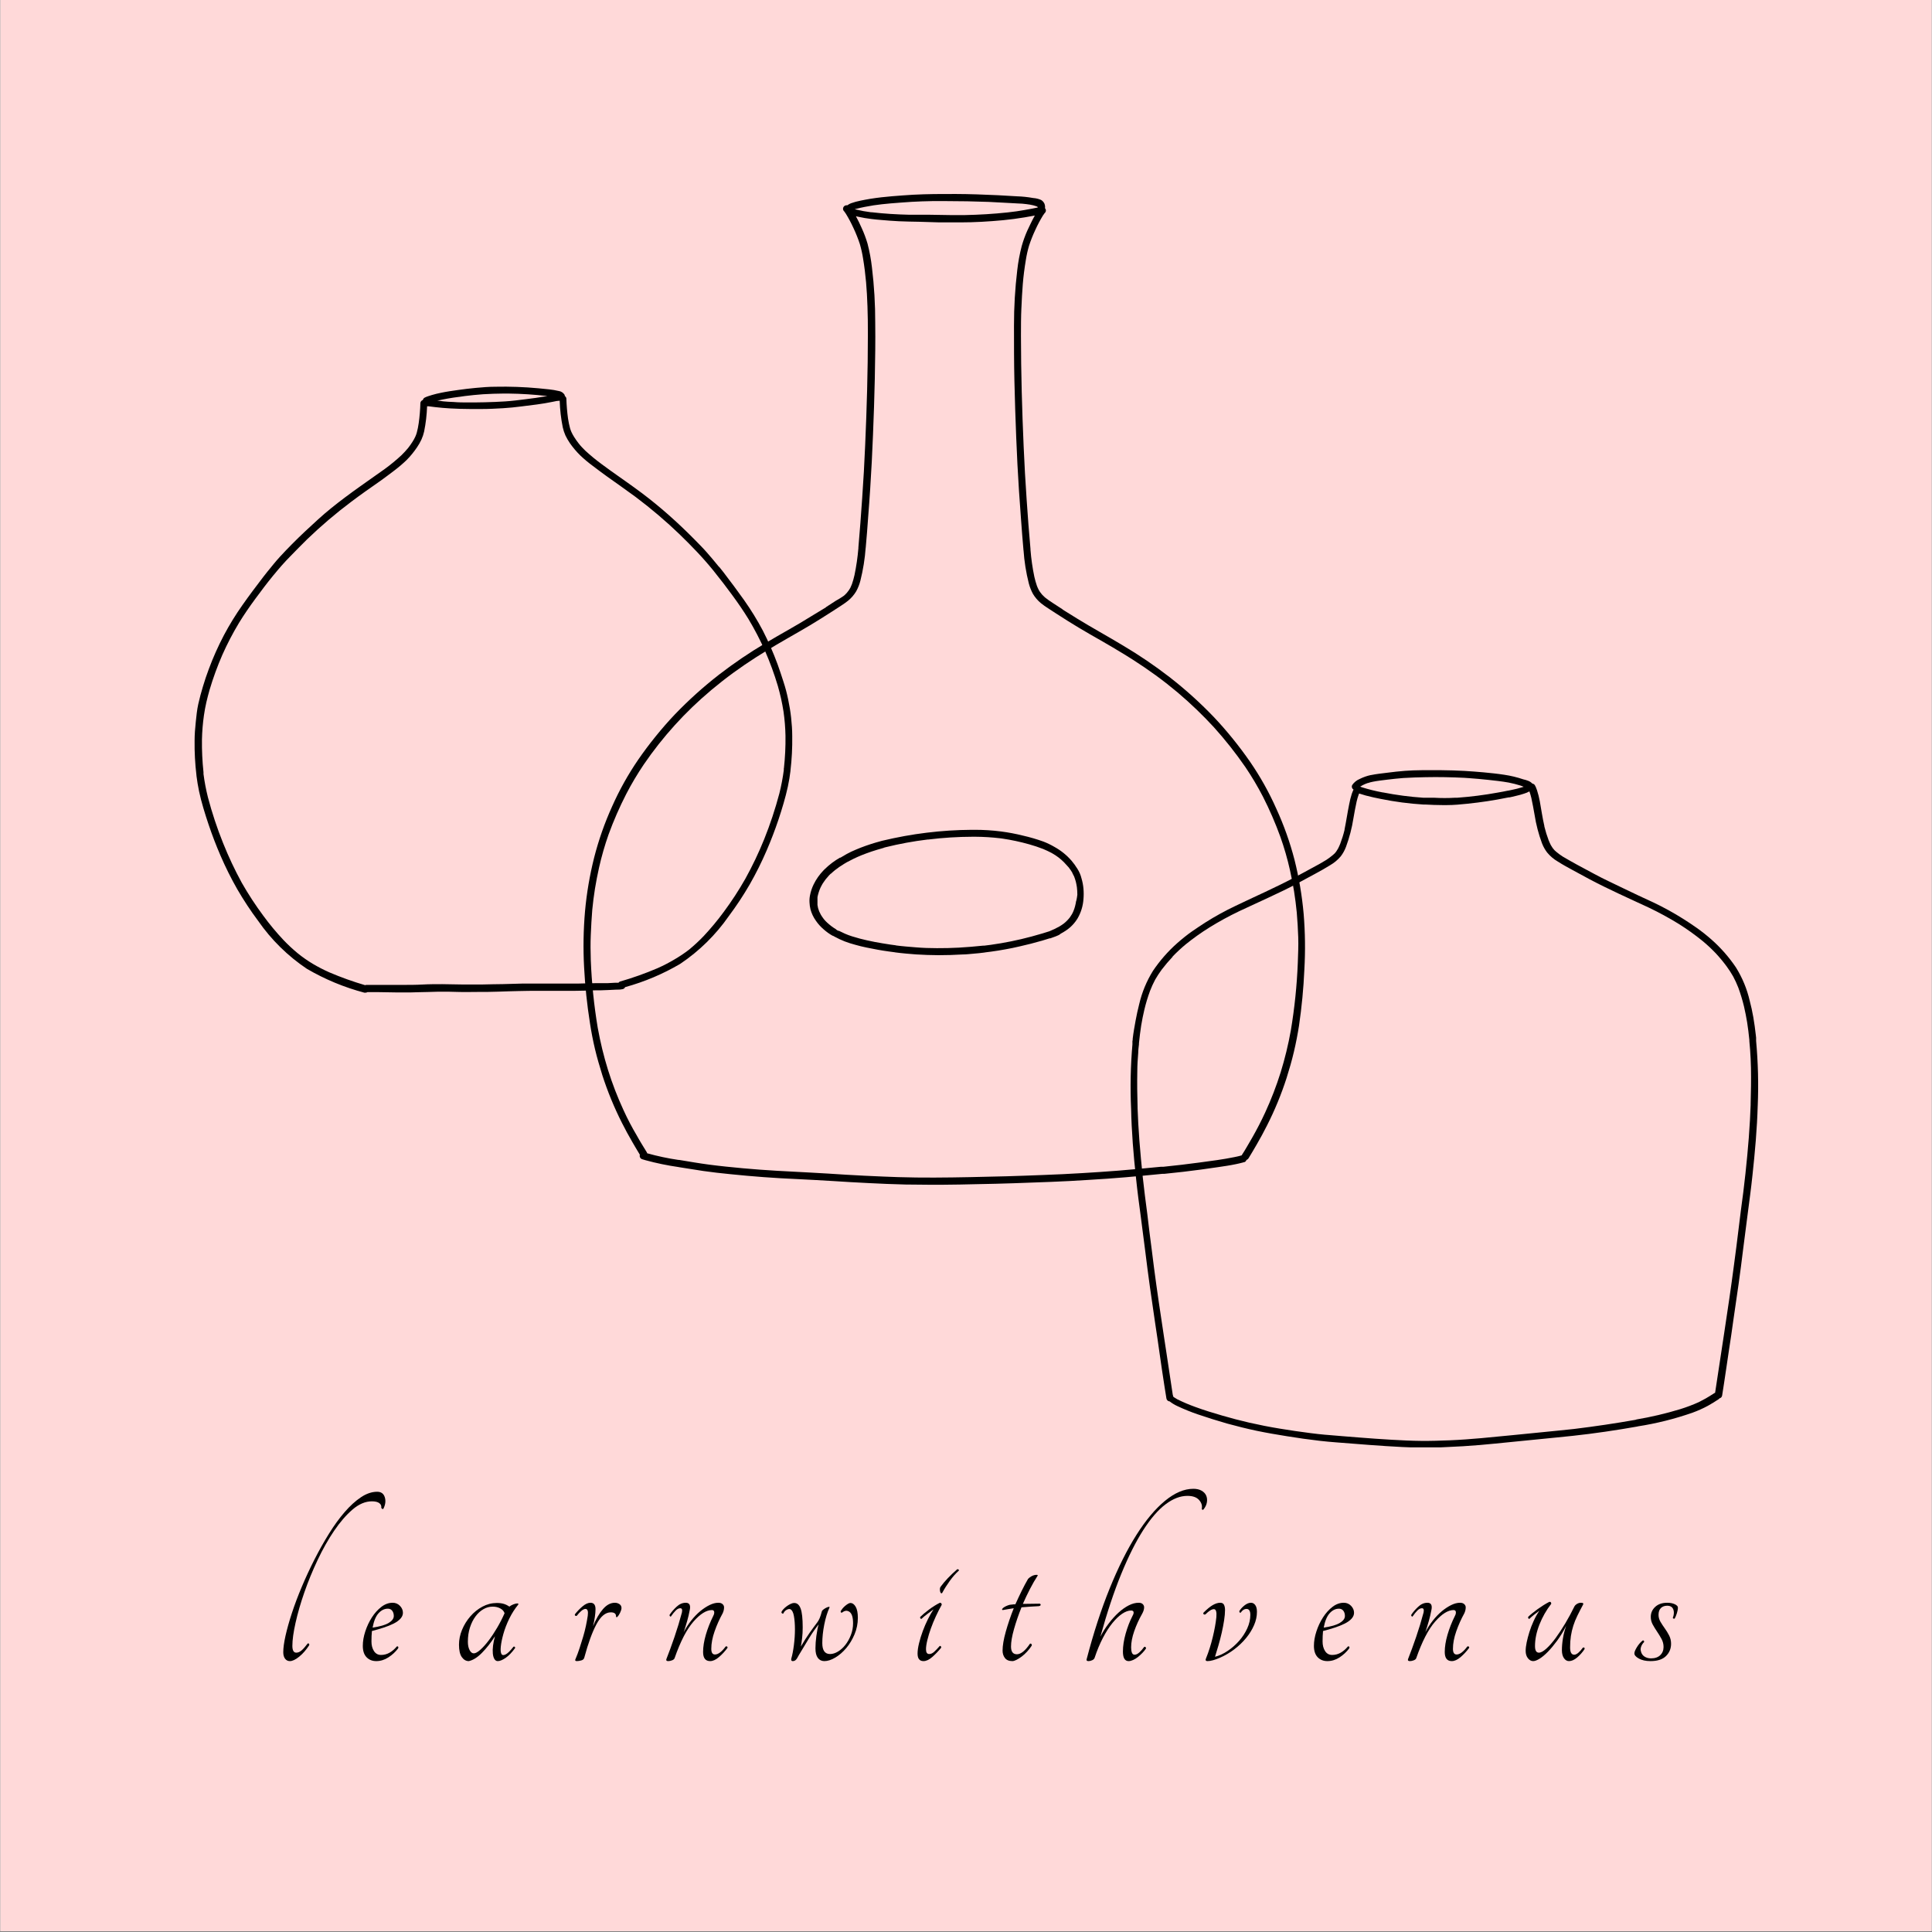 <?xml version="1.0" encoding="UTF-8"?>
<svg xmlns="http://www.w3.org/2000/svg" xmlns:xlink="http://www.w3.org/1999/xlink" width="3000" zoomAndPan="magnify" viewBox="0 0 2250 2250" height="3000" preserveAspectRatio="xMidYMid meet" version="1.0">
  <rect x="0" y="0" width="2250" height="2250" fill="#808080" stroke="none"/>
  <defs>
    <g></g>
    <clipPath id="43ada71d40">
      <path d="M 0.5 0 L 2249.5 0 L 2249.5 2249 L 0.5 2249 Z M 0.5 0 " clip-rule="nonzero"></path>
    </clipPath>
    <clipPath id="1a3023f1e6">
      <path d="M 679.027 225 L 1520 225 L 1520 1380 L 679.027 1380 Z M 679.027 225 " clip-rule="nonzero"></path>
    </clipPath>
    <clipPath id="03037128ca">
      <path d="M 1316 896.91 L 2048 896.91 L 2048 1685.562 L 1316 1685.562 Z M 1316 896.91 " clip-rule="nonzero"></path>
    </clipPath>
    <clipPath id="1b7f2578a3">
      <path d="M 226.629 450 L 923 450 L 923 1156.383 L 226.629 1156.383 Z M 226.629 450 " clip-rule="nonzero"></path>
    </clipPath>
  </defs>
  <g clip-path="url(#43ada71d40)">
    <path fill="#ffffff" d="M 0.5 0 L 2249.5 0 L 2249.5 2249 L 0.5 2249 Z M 0.5 0 " fill-opacity="1" fill-rule="nonzero"></path>
    <path fill="#ffd9d9" d="M 0.5 0 L 2249.5 0 L 2249.5 2249 L 0.5 2249 Z M 0.5 0 " fill-opacity="1" fill-rule="nonzero"></path>
  </g>
  <g clip-path="url(#1a3023f1e6)">
    <path fill="#000000" d="M 960.855 1012.227 L 961.188 1011.895 Z M 1014.43 255.398 Z M 981.289 997.316 Z M 1259.477 1022.828 C 1258.5 1018.887 1256.918 1015.207 1254.727 1011.785 C 1252.699 1008.453 1250.414 1005.305 1247.879 1002.344 C 1242.242 995.867 1235.668 990.551 1228.16 986.387 C 1224.039 983.965 1219.746 981.883 1215.293 980.145 C 1207.43 977.312 1199.422 974.973 1191.27 973.133 C 1182.895 971.035 1174.426 969.434 1165.863 968.328 C 1155.652 967.023 1145.398 966.379 1135.102 966.395 L 1131.734 966.395 C 1114.141 966.496 1096.617 967.621 1079.156 969.766 C 1070.484 970.812 1061.867 972.137 1053.309 973.684 C 1044.75 975.23 1035.746 977.164 1027.129 979.207 L 1025.586 979.648 C 1017.738 981.742 1010.023 984.246 1002.445 987.156 C 998.742 988.594 995.043 990.195 991.398 991.852 C 987.926 993.504 984.559 995.344 981.289 997.375 L 978.859 998.809 L 978.199 998.809 C 975.07 1000.629 972.051 1002.617 969.141 1004.773 C 966.152 1007.023 963.32 1009.453 960.637 1012.062 L 958.535 1014.16 L 958.922 1013.773 C 954.316 1018.562 950.543 1023.938 947.602 1029.898 C 945.625 1033.945 944.211 1038.176 943.348 1042.598 C 942.789 1045.332 942.586 1048.094 942.742 1050.879 C 942.848 1053.664 943.234 1056.406 943.902 1059.109 C 945.223 1063.879 947.32 1068.277 950.199 1072.305 C 952.762 1076.031 955.762 1079.359 959.199 1082.301 C 962.43 1085.176 965.93 1087.68 969.691 1089.809 L 970.137 1089.809 C 970.707 1090.172 971.293 1090.504 971.902 1090.805 C 975.707 1092.895 979.629 1094.734 983.664 1096.324 C 987.734 1097.875 991.879 1099.199 996.094 1100.301 C 1000.398 1101.516 1004.762 1102.621 1009.18 1103.504 C 1017.742 1105.27 1026.414 1106.926 1035.137 1108.086 L 1042.539 1109.082 L 1042.043 1109.082 C 1046.293 1109.688 1050.602 1110.074 1054.91 1110.516 C 1059.219 1110.957 1062.918 1111.234 1066.895 1111.512 C 1075.566 1112.008 1084.18 1112.395 1092.852 1112.395 L 1093.293 1112.395 C 1102.516 1112.395 1111.797 1112.117 1120.906 1111.566 C 1125.105 1111.566 1129.246 1111.012 1133.391 1110.684 C 1137.531 1110.352 1142.832 1109.855 1147.527 1109.191 L 1146.977 1109.191 L 1154.32 1108.254 C 1159.844 1107.535 1165.367 1106.594 1170.891 1105.602 C 1176.414 1104.609 1181.934 1103.504 1187.457 1102.18 C 1196.293 1100.191 1205.074 1097.98 1213.746 1095.441 L 1222.363 1092.793 C 1222.637 1092.844 1222.914 1092.844 1223.191 1092.793 L 1224.516 1092.293 L 1226.672 1091.52 C 1228.703 1090.844 1230.691 1090.051 1232.633 1089.148 C 1233.59 1088.738 1234.438 1088.164 1235.176 1087.434 C 1237.273 1086.273 1239.316 1085.117 1241.25 1083.789 C 1246.973 1080 1251.594 1075.16 1255.113 1069.27 C 1257.043 1065.887 1258.574 1062.332 1259.703 1058.602 C 1260.832 1054.875 1261.527 1051.066 1261.797 1047.18 C 1262.156 1043.094 1262.156 1039.008 1261.797 1034.922 C 1261.438 1030.812 1260.664 1026.781 1259.477 1022.828 Z M 1253.289 1049.113 C 1252.984 1051.234 1252.559 1053.332 1252.02 1055.406 C 1251.555 1057.172 1250.984 1058.902 1250.309 1060.598 C 1249.77 1061.965 1249.145 1063.293 1248.43 1064.574 C 1247.711 1065.844 1246.883 1067.059 1246.055 1068.273 C 1245.227 1069.488 1243.848 1070.871 1242.688 1072.141 C 1241.527 1073.41 1240.145 1074.516 1238.82 1075.617 C 1237.152 1076.855 1235.422 1077.996 1233.629 1079.043 C 1229.898 1081.125 1226.051 1082.969 1222.086 1084.562 C 1219.492 1085.445 1216.562 1086.273 1214.133 1087.047 C 1209.938 1088.32 1205.684 1089.535 1201.484 1090.637 C 1185.781 1094.871 1169.875 1098.109 1153.77 1100.355 L 1146.312 1101.293 L 1144.988 1101.293 C 1135.523 1102.289 1126.082 1103.062 1116.656 1103.613 C 1108.148 1104.109 1099.645 1104.223 1091.141 1104.223 C 1082.633 1104.223 1074.57 1103.945 1066.785 1103.281 C 1058.996 1102.621 1050.988 1102.066 1043.148 1101.02 L 1044.086 1101.02 L 1037.07 1100.078 C 1030.832 1099.141 1024.59 1098.094 1018.402 1096.934 C 1012.219 1095.773 1006.973 1094.504 1001.285 1093.066 L 992.172 1090.418 C 989.414 1089.543 986.707 1088.531 984.051 1087.379 L 976.984 1084.012 L 976.211 1084.012 L 975.215 1083.461 L 974.387 1082.961 L 973.613 1082.52 L 974.055 1082.52 C 972.035 1081.316 970.086 1080.008 968.203 1078.602 C 966.547 1077.328 964.941 1075.949 963.34 1074.512 L 961.465 1072.691 C 960.828 1071.879 960.145 1071.105 959.422 1070.371 C 958.215 1068.789 957.094 1067.152 956.051 1065.457 C 955.293 1064.133 954.613 1062.773 954.008 1061.371 C 953.512 1060.047 953.07 1058.777 952.684 1057.449 L 952.684 1057.062 L 952.684 1057.395 C 952.406 1056.18 952.188 1055.02 952.02 1053.863 C 951.938 1052.391 951.938 1050.918 952.02 1049.445 C 951.938 1048.102 951.938 1046.758 952.02 1045.414 C 952.02 1044.145 952.516 1042.93 952.738 1041.715 C 952.957 1040.5 953.844 1038.125 954.504 1036.191 C 955.168 1034.258 956.051 1032.824 956.879 1031.168 C 957.707 1029.512 958.316 1028.684 959.145 1027.469 C 959.973 1026.254 960.691 1025.203 961.52 1024.098 C 962.348 1022.996 964.172 1020.953 965.551 1019.406 C 966.215 1018.797 966.875 1018.137 967.484 1017.473 L 967.762 1017.473 C 969.195 1016.035 970.797 1014.766 972.344 1013.441 C 975.758 1010.746 979.328 1008.281 983.059 1006.043 L 986.316 1004.109 C 988.969 1002.676 991.84 1001.238 994.379 999.969 C 996.922 998.699 999.902 997.484 1002.5 996.324 C 1006.641 994.668 1010.781 993.121 1015.035 991.684 C 1019.289 990.25 1023.871 988.926 1028.344 987.656 L 1027.516 987.875 L 1029.504 987.324 L 1029.008 987.324 L 1031.438 986.66 C 1047.492 982.688 1063.73 979.707 1080.148 977.715 L 1080.922 977.715 C 1098.289 975.582 1115.727 974.492 1133.223 974.457 L 1135.543 974.457 C 1145.391 974.512 1155.203 975.121 1164.98 976.281 L 1167.41 976.609 C 1177.879 978.164 1188.207 980.371 1198.395 983.238 C 1204.012 984.789 1209.535 986.633 1214.961 988.758 C 1218.332 990.195 1221.699 991.742 1224.902 993.453 L 1225.621 993.895 C 1230.562 996.684 1235.039 1000.09 1239.043 1004.109 C 1240.918 1006.043 1242.688 1008.031 1244.562 1010.129 L 1244.895 1010.57 C 1246.336 1012.445 1247.66 1014.395 1248.871 1016.426 L 1248.871 1016.754 C 1249.629 1018.039 1250.312 1019.367 1250.914 1020.73 C 1251.633 1022.609 1252.297 1024.598 1252.848 1026.586 C 1253.406 1028.824 1253.848 1031.09 1254.172 1033.375 C 1254.504 1036.238 1254.672 1039.109 1254.672 1041.988 C 1254.398 1044.387 1253.992 1046.762 1253.457 1049.113 Z M 1025.527 979.867 Z M 1518.219 1064.188 C 1516.32 1043.004 1512.789 1022.094 1507.617 1001.461 C 1502.312 980.953 1495.242 961.074 1486.41 941.824 C 1477.895 922.656 1467.699 904.434 1455.812 887.156 C 1449.516 878.047 1442.832 869.156 1435.875 860.543 C 1428.914 851.926 1421.129 842.926 1413.23 834.645 C 1397.219 817.969 1380.078 802.543 1361.812 788.371 C 1344.539 775.047 1326.516 762.824 1307.746 751.707 C 1290.184 741.105 1272.121 731.273 1254.617 720.508 L 1237.383 709.793 L 1237.715 709.793 C 1233.793 707.309 1229.93 704.824 1226.062 702.23 C 1222.891 700.219 1219.836 698.047 1216.895 695.715 C 1215.754 694.703 1214.668 693.637 1213.637 692.512 C 1212.766 691.527 1211.953 690.496 1211.207 689.418 C 1210.531 688.477 1209.941 687.48 1209.438 686.438 C 1208.723 685.059 1208.098 683.641 1207.562 682.184 C 1206.375 678.723 1205.379 675.207 1204.578 671.637 C 1202.426 661.297 1200.934 650.859 1200.105 640.328 C 1200.105 640 1200.105 639.723 1200.105 639.445 C 1198.336 620.285 1196.957 601.125 1195.633 581.965 C 1194.195 561.367 1193.035 540.824 1192.152 520.23 C 1190.273 477.324 1189.059 434.363 1189.004 391.402 C 1189.004 380.359 1189.004 368.93 1189.555 357.719 C 1189.527 357.906 1189.527 358.09 1189.555 358.273 C 1189.941 349.105 1190.387 339.996 1191.16 330.664 C 1191.93 321.332 1193.145 312.055 1194.691 302.777 C 1195.566 297.176 1196.801 291.652 1198.395 286.211 C 1200.469 279.855 1202.938 273.652 1205.793 267.602 C 1208.379 261.902 1211.309 256.379 1214.574 251.039 C 1215.176 250.055 1215.836 249.117 1216.562 248.223 C 1217.051 247.824 1217.422 247.336 1217.684 246.766 C 1217.945 246.191 1218.07 245.594 1218.055 244.965 C 1218.035 243.996 1217.684 243.168 1217.004 242.48 C 1217.25 240.566 1216.992 238.727 1216.23 236.957 C 1215.352 235.195 1214.062 233.816 1212.367 232.816 C 1209.438 231.559 1206.379 230.82 1203.199 230.605 C 1196.934 229.473 1190.617 228.812 1184.254 228.617 L 1162.164 227.348 C 1145.594 226.574 1129.414 225.969 1113.012 225.914 C 1096.609 225.859 1079.875 225.914 1063.305 226.797 C 1055.133 227.293 1046.738 227.902 1038.727 228.562 C 1030.719 229.227 1022.16 230.164 1013.488 231.547 C 1009.68 232.152 1005.867 232.926 1002.059 233.699 C 998.301 234.438 994.617 235.449 991.012 236.734 C 989.508 237.293 988.129 238.066 986.867 239.055 L 985.984 239.055 C 985.445 239.047 984.922 239.141 984.422 239.34 C 983.918 239.535 983.469 239.82 983.078 240.191 C 982.688 240.562 982.379 240.992 982.156 241.484 C 981.934 241.977 981.809 242.492 981.789 243.031 C 981.773 243.66 981.895 244.262 982.156 244.832 C 982.418 245.402 982.793 245.891 983.277 246.289 C 983.941 247.172 984.605 248.168 985.211 249.105 C 988.48 254.445 991.406 259.969 993.992 265.672 C 996.844 271.723 999.309 277.926 1001.395 284.281 C 1002.984 289.723 1004.219 295.242 1005.094 300.844 C 1006.641 310.121 1007.801 319.398 1008.629 328.73 C 1009.457 338.062 1009.898 346.953 1010.23 356.34 L 1010.23 355.789 C 1010.617 366.832 1010.781 378.262 1010.727 389.473 C 1010.727 432.43 1009.457 475.391 1007.578 518.297 C 1006.695 538.895 1005.59 559.434 1004.102 580.031 C 1002.773 599.191 1001.395 618.352 999.684 637.512 C 999.684 637.512 999.684 638.121 999.684 638.398 C 998.809 648.926 997.297 659.359 995.152 669.707 C 994.352 673.277 993.359 676.793 992.172 680.254 C 991.617 681.742 991.012 683.125 990.348 684.504 C 989.805 685.539 989.199 686.531 988.527 687.484 C 987.777 688.566 986.969 689.598 986.098 690.578 C 985.078 691.715 983.992 692.785 982.836 693.781 C 979.805 695.918 976.656 697.867 973.395 699.633 C 969.527 702.23 965.66 704.715 961.738 707.199 L 962.07 707.199 L 944.676 717.746 C 927.168 728.789 909.109 738.344 891.547 748.945 C 872.773 760.062 854.75 772.285 837.477 785.609 C 819.227 799.797 802.086 815.223 786.059 831.883 C 778.16 840.164 770.652 848.836 763.414 857.781 C 756.18 866.727 749.773 875.285 743.477 884.395 C 731.602 901.699 721.402 919.941 712.883 939.117 C 704.129 958.434 697.133 978.367 691.895 998.918 C 686.738 1019.48 683.203 1040.316 681.293 1061.426 C 679.422 1083.102 679.07 1104.805 680.242 1126.531 C 681.375 1148.258 683.637 1169.867 687.035 1191.355 C 688.582 1201.516 690.531 1211.602 692.891 1221.617 C 695.32 1231.941 698.41 1242.156 701.504 1252.262 C 707.645 1271.254 715.211 1289.66 724.203 1307.48 C 728.016 1315.102 732.102 1322.555 736.355 1329.898 C 739.281 1334.871 742.152 1339.895 745.191 1344.809 C 745.027 1345.312 744.961 1345.824 744.996 1346.352 C 745.031 1346.879 745.16 1347.383 745.387 1347.859 C 745.613 1348.336 745.918 1348.754 746.305 1349.117 C 746.691 1349.477 747.129 1349.754 747.621 1349.945 L 751.652 1351.16 C 764.371 1354.633 777.258 1357.301 790.312 1359.164 L 790.035 1359.164 C 799.754 1360.711 809.477 1362.312 819.195 1363.75 C 828.918 1365.184 840.129 1366.398 850.621 1367.449 C 863.469 1368.773 876.355 1369.914 889.281 1370.871 C 902.203 1371.828 915.09 1372.586 927.941 1373.137 C 941.746 1373.855 955.555 1374.516 969.363 1375.398 C 983.168 1376.285 997.695 1377.168 1011.832 1377.828 C 1025.969 1378.492 1040.273 1379.211 1054.523 1379.488 C 1064.188 1379.488 1073.852 1379.762 1083.52 1379.762 L 1096.773 1379.762 C 1110.91 1379.762 1125.051 1379.32 1139.133 1379.043 C 1153.215 1378.77 1166.746 1378.492 1180.5 1377.996 L 1224.406 1376.395 C 1238.766 1375.898 1253.125 1375.016 1267.484 1374.129 C 1281.844 1373.246 1296.477 1372.309 1310.949 1371.039 C 1325.418 1369.77 1339.336 1368.496 1353.527 1367.062 L 1355.793 1367.062 C 1363.141 1366.344 1370.484 1365.57 1377.887 1364.688 C 1391.637 1363.086 1405.5 1361.211 1419.031 1359.168 C 1425.879 1358.172 1432.672 1357.18 1439.465 1355.742 C 1442.117 1355.137 1444.988 1354.582 1447.418 1353.863 L 1448.965 1353.367 L 1449.461 1353.367 C 1449.977 1353.121 1450.422 1352.781 1450.793 1352.348 C 1451.168 1351.918 1451.441 1351.43 1451.613 1350.883 C 1452.621 1350.531 1453.414 1349.906 1453.988 1349.008 C 1457.246 1343.762 1460.34 1338.402 1463.434 1333.102 C 1467.688 1325.758 1471.773 1318.305 1475.582 1310.684 C 1484.617 1292.875 1492.203 1274.469 1498.336 1255.465 C 1501.539 1245.359 1504.469 1235.145 1506.898 1224.82 C 1509.328 1214.492 1511.207 1204.719 1512.809 1194.559 C 1516.008 1172.91 1518.086 1151.152 1519.047 1129.289 C 1520.293 1107.57 1520.016 1085.871 1518.219 1064.188 Z M 997.195 243.195 C 1000.512 242.312 1003.879 241.594 1007.191 240.934 C 1010.508 240.27 1014.098 239.664 1017.52 239.109 C 1023.98 238.172 1030.445 237.453 1036.906 236.902 C 1045.078 236.238 1053.473 235.578 1061.426 235.078 C 1069.379 234.582 1077.996 234.363 1086.004 234.195 L 1101.523 234.195 C 1118.203 234.195 1134.879 234.508 1151.559 235.137 L 1174.48 236.352 L 1185.523 236.957 C 1188.84 236.957 1192.152 237.344 1195.465 237.73 C 1198.184 238.043 1200.871 238.523 1203.531 239.164 C 1204.695 239.434 1205.836 239.781 1206.953 240.215 L 1207.891 240.656 L 1208.555 241.098 L 1208.555 241.652 C 1206.234 242.203 1203.859 242.645 1201.484 243.086 C 1195.965 244.137 1189.887 245.184 1184.09 246.066 C 1180.555 246.566 1177.02 247.008 1173.43 247.395 C 1156.863 249.16 1140.293 250.156 1123.723 250.484 C 1118.203 250.484 1112.68 250.484 1106.77 250.484 L 1082.633 250.098 C 1074.793 250.098 1067.004 250.098 1059.164 250.098 C 1044.418 249.77 1029.672 248.883 1014.98 247.172 L 1014.152 247.172 C 1008.441 246.473 1002.789 245.441 997.195 244.082 L 995.375 243.527 Z M 1511.426 1121.172 C 1510.379 1147.609 1507.672 1173.875 1503.309 1199.969 C 1500.348 1216.52 1496.391 1232.828 1491.434 1248.895 C 1486.41 1264.887 1480.391 1280.496 1473.375 1295.719 C 1468.734 1305.734 1463.672 1315.543 1458.188 1325.152 C 1456.145 1328.742 1454.043 1332.328 1451.945 1335.863 C 1449.848 1339.398 1448.41 1341.938 1446.422 1344.863 L 1446.09 1345.582 L 1445.816 1345.582 C 1444.324 1346.078 1442.723 1346.41 1441.176 1346.797 L 1437.531 1347.57 C 1424.109 1350.332 1410.469 1352.043 1396.883 1353.863 C 1383.297 1355.688 1368.773 1357.453 1354.688 1358.836 L 1351.762 1358.836 C 1335.195 1360.438 1318.625 1362.039 1302.055 1363.363 C 1287.973 1364.523 1273.836 1365.352 1259.695 1366.234 C 1245.559 1367.117 1229.93 1367.836 1215.016 1368.387 C 1200.105 1368.941 1186.738 1369.492 1172.602 1369.879 C 1158.465 1370.266 1144.215 1370.543 1130.02 1370.871 C 1102.02 1371.426 1074.02 1371.758 1046.02 1370.871 L 1028.289 1370.211 C 1013.875 1369.602 999.406 1368.941 984.992 1368.055 C 970.578 1367.172 957.379 1366.234 943.734 1365.57 C 917.504 1364.246 891.27 1362.977 865.09 1360.547 C 852.059 1359.332 839.023 1358.062 826.043 1356.352 C 814.281 1354.805 802.574 1352.762 790.863 1350.828 L 791.359 1350.828 L 790.035 1350.828 C 777.742 1349.02 765.609 1346.441 753.641 1343.098 C 753.594 1342.641 753.445 1342.215 753.199 1341.828 C 751.375 1338.902 749.609 1335.863 747.676 1332.828 C 745.742 1329.789 743.477 1325.703 741.434 1322.113 C 735.91 1312.801 730.812 1303.047 726.137 1292.848 C 719.109 1277.629 713.09 1262.02 708.078 1246.023 C 703.102 1229.957 699.129 1213.648 696.148 1197.098 C 691.785 1171.004 689.078 1144.738 688.027 1118.301 C 687.699 1108.418 687.586 1098.535 688.027 1088.648 C 688.473 1078.766 688.914 1069.324 689.742 1059.66 C 690.57 1051.379 691.562 1043.094 692.891 1034.977 C 694.215 1026.859 695.871 1018.41 697.695 1010.184 C 700.637 997.18 704.316 984.387 708.738 971.809 C 714.621 955.703 721.469 940.02 729.285 924.762 C 735.461 912.84 742.309 901.316 749.828 890.195 C 760.789 874.16 772.789 858.941 785.828 844.547 C 798.867 830.148 812.824 816.707 827.699 804.219 L 828.031 803.887 C 836.539 796.82 845.152 789.973 854.102 783.457 C 863.047 776.941 871.441 771.254 880.391 765.512 L 890.938 758.938 C 899.773 753.418 908.777 748.227 917.777 743.035 C 926.781 737.844 935.23 733.098 943.789 727.961 C 952.352 722.824 960.855 717.414 969.305 712.004 L 979.688 705.266 C 982.5 703.477 985.203 701.547 987.809 699.469 C 991.512 696.406 994.605 692.816 997.086 688.699 C 999.258 684.77 1000.895 680.629 1002 676.277 C 1005.191 663.574 1007.254 650.688 1008.188 637.625 L 1008.188 638.176 C 1009.348 625.973 1010.23 613.715 1011.113 601.457 C 1011.941 590.41 1012.77 579.922 1013.434 569.098 C 1014.812 548.227 1015.863 527.297 1016.691 506.312 C 1017.574 484.227 1018.348 462.691 1018.789 440.934 C 1019.234 419.18 1019.562 397.699 1019.289 376.109 C 1019.344 354.512 1018.074 332.996 1015.477 311.559 C 1014.414 302.102 1012.684 292.77 1010.285 283.562 C 1008.504 277.555 1006.312 271.703 1003.715 266.004 C 1001.613 261.199 999.297 256.449 996.809 251.812 L 999.129 252.363 C 1004.402 253.547 1009.723 254.449 1015.09 255.07 C 1018.789 255.512 1022.438 255.898 1026.137 256.172 C 1033.039 256.781 1039.941 257.332 1046.902 257.664 C 1054.746 257.996 1062.586 258.16 1070.43 258.273 L 1094.176 258.988 C 1101.742 258.988 1109.309 258.988 1116.93 258.988 L 1118.477 258.988 C 1135.047 258.988 1151.613 257.996 1168.184 256.449 C 1176.633 255.621 1184.75 254.57 1193.312 253.137 L 1204.746 251.094 L 1205.133 251.094 L 1204.414 252.363 C 1201.375 257.887 1198.891 263.406 1196.238 268.93 C 1193.711 274.672 1191.594 280.562 1189.887 286.598 C 1187.492 295.809 1185.762 305.141 1184.695 314.594 C 1182.125 336.035 1180.855 357.551 1180.887 379.145 C 1180.887 400.734 1180.887 422.383 1181.383 443.918 C 1181.879 465.453 1182.598 487.539 1183.48 509.352 C 1184.309 530.277 1185.359 551.262 1186.738 572.133 C 1187.438 582.957 1188.211 593.742 1189.059 604.492 C 1189.941 616.75 1190.883 628.953 1191.988 641.215 L 1191.988 640.66 C 1192.871 653.73 1194.918 666.613 1198.117 679.312 C 1199.25 683.656 1200.891 687.797 1203.031 691.738 C 1205.512 695.855 1208.605 699.445 1212.309 702.504 C 1214.914 704.582 1217.621 706.516 1220.43 708.305 L 1230.812 715.039 C 1239.262 720.562 1247.766 725.809 1256.328 731 C 1264.887 736.188 1273.668 741.105 1282.34 746.074 C 1291.012 751.043 1300.344 756.508 1309.234 761.977 C 1312.77 764.129 1316.25 766.34 1319.73 768.547 C 1328.676 774.289 1337.438 780.273 1346.02 786.492 C 1354.965 793.008 1363.637 799.855 1372.086 806.926 L 1372.418 807.254 C 1386.98 819.625 1400.734 832.84 1413.672 846.902 C 1426.879 861.555 1439.086 876.996 1450.289 893.23 C 1457.809 904.355 1464.656 915.875 1470.832 927.797 C 1478.594 943.062 1485.387 958.742 1491.215 974.844 C 1495.66 987.418 1499.344 1000.207 1502.258 1013.223 C 1504.082 1021.449 1505.738 1029.785 1507.062 1038.016 C 1508.391 1046.242 1509.383 1054.578 1510.211 1062.695 C 1511.039 1072.305 1511.594 1081.969 1511.922 1091.633 C 1512.254 1101.293 1511.758 1111.18 1511.426 1121.062 Z M 1228.051 986.055 Z M 1228.051 986.055 " fill-opacity="1" fill-rule="nonzero"></path>
  </g>
  <g clip-path="url(#03037128ca)">
    <path fill="#000000" d="M 1705.766 897.82 Z M 2045.16 1212.211 C 2045.188 1212.105 2045.188 1211.996 2045.16 1211.891 L 2045.16 1211.246 C 2045.16 1211.246 2045.16 1211.57 2045.16 1211.781 C 2045.16 1211.996 2045.16 1211.031 2045.16 1210.66 C 2045.16 1210.285 2045.16 1209.211 2045.16 1208.516 L 2044.84 1205.625 C 2044.035 1198.613 2043.125 1191.543 2041.895 1184.586 C 2040.664 1177.625 2039.379 1171.789 2037.719 1165.523 C 2034.52 1151.676 2029.168 1138.719 2021.656 1126.652 C 2013.641 1114.762 2004.273 1104.051 1993.547 1094.531 C 1988.031 1089.629 1982.27 1085.043 1976.254 1080.77 C 1970.898 1077.023 1965.547 1073.383 1960.191 1070.062 C 1949.027 1063.016 1937.477 1056.66 1925.551 1051 C 1913.984 1045.648 1902.312 1040.293 1890.75 1034.617 C 1879.184 1028.941 1867.941 1023.91 1856.805 1017.859 C 1849.949 1014.273 1843.152 1010.523 1836.297 1006.832 C 1830.941 1003.777 1825.215 1000.781 1819.805 997.461 C 1817.273 995.816 1814.848 994.035 1812.523 992.105 C 1811.777 991.465 1811.027 990.82 1810.328 990.125 C 1809.59 989.324 1808.895 988.484 1808.242 987.609 C 1807.457 986.527 1806.746 985.406 1806.102 984.234 C 1805.137 982.363 1804.332 980.488 1803.531 978.562 C 1801.555 973.305 1799.895 967.949 1798.551 962.5 L 1798.551 961.965 C 1796.301 952.324 1794.965 942.527 1793.195 932.891 C 1792.414 928.664 1791.363 924.504 1790.039 920.418 C 1789.609 919.184 1789.18 918.008 1788.699 916.828 C 1788.219 915.652 1788.164 915.863 1787.949 915.383 C 1787.699 914.621 1787.266 913.984 1786.645 913.469 C 1786.027 912.957 1785.32 912.648 1784.523 912.547 C 1783.168 911.098 1781.562 910.027 1779.703 909.332 C 1777.859 908.605 1775.969 908.035 1774.027 907.621 C 1766.766 905.16 1759.344 903.379 1751.758 902.266 C 1743.832 901.035 1735.695 900.23 1727.875 899.48 C 1720.059 898.73 1713.152 898.305 1705.766 897.82 C 1696.824 897.285 1687.883 897.074 1678.992 896.965 C 1671.23 896.965 1663.52 896.965 1655.758 896.965 C 1649.277 896.965 1642.746 897.285 1636.27 897.715 C 1629.789 898.145 1622.508 899.055 1615.656 899.91 C 1608.801 900.766 1602.914 901.355 1596.648 902.641 L 1596.969 902.641 L 1596.379 902.641 C 1591.887 903.613 1587.586 905.129 1583.477 907.191 C 1581.723 907.914 1580.105 908.871 1578.629 910.066 C 1577.152 911.262 1575.879 912.641 1574.805 914.207 C 1574.562 914.664 1574.414 915.152 1574.359 915.672 C 1574.309 916.188 1574.355 916.695 1574.5 917.195 C 1574.645 917.695 1574.875 918.148 1575.199 918.559 C 1575.52 918.965 1575.906 919.301 1576.355 919.559 C 1576.121 919.957 1575.906 920.371 1575.715 920.789 C 1575.18 921.969 1574.75 923.148 1574.32 924.379 C 1573.016 928.469 1571.98 932.629 1571.215 936.852 C 1569.234 946.492 1567.844 956.289 1565.863 965.926 L 1565.863 966.461 C 1564.543 971.922 1562.883 977.273 1560.883 982.523 C 1560.125 984.461 1559.27 986.352 1558.312 988.199 C 1557.672 989.324 1556.973 990.5 1556.223 991.57 C 1555.477 992.641 1554.887 993.285 1554.137 994.086 C 1553.422 994.789 1552.676 995.449 1551.887 996.07 C 1549.574 997.98 1547.164 999.766 1544.66 1001.422 C 1539.305 1004.742 1533.953 1007.742 1528.117 1010.793 C 1521.316 1014.488 1514.516 1018.234 1507.664 1021.82 C 1496.473 1027.766 1485.121 1033.227 1473.664 1038.633 C 1462.207 1044.039 1450.48 1049.34 1438.918 1054.965 C 1426.969 1060.621 1415.406 1066.977 1404.223 1074.023 C 1398.867 1077.449 1393.512 1081.039 1388.16 1084.73 C 1382.805 1088.426 1376.379 1093.621 1370.867 1098.492 C 1360.141 1108.016 1350.773 1118.723 1342.758 1130.617 C 1335.27 1142.691 1329.914 1155.648 1326.695 1169.484 C 1325.09 1175.805 1323.695 1182.121 1322.52 1188.547 C 1321.34 1194.973 1319.949 1202.68 1319.145 1209.695 C 1319.145 1210.66 1319.145 1211.621 1318.824 1212.586 C 1318.77 1213.301 1318.77 1214.012 1318.824 1214.727 L 1318.824 1215.852 C 1318.848 1215.672 1318.848 1215.496 1318.824 1215.316 L 1318.824 1216.281 C 1316.652 1241.23 1316.137 1266.219 1317.27 1291.238 L 1317.27 1290.703 C 1317.805 1318.008 1320.055 1345.043 1323 1371.977 C 1323.805 1379.578 1324.66 1387.18 1325.625 1394.73 C 1326.586 1402.281 1327.551 1409.078 1328.461 1416.145 C 1330.176 1429.961 1331.941 1443.828 1333.816 1457.695 C 1337.188 1485.32 1341.098 1512.945 1345.219 1540.469 C 1347.039 1552.621 1348.914 1564.828 1350.574 1576.98 C 1352.234 1589.137 1354.27 1602.254 1356.195 1614.836 C 1356.945 1619.387 1357.641 1623.988 1358.391 1628.539 C 1358.453 1629.012 1358.59 1629.457 1358.809 1629.879 C 1359.027 1630.297 1359.309 1630.668 1359.656 1630.992 C 1360 1631.316 1360.395 1631.57 1360.828 1631.754 C 1361.266 1631.941 1361.719 1632.047 1362.191 1632.074 C 1364.91 1634.203 1367.836 1635.988 1370.973 1637.43 C 1374.934 1639.355 1379.059 1641.07 1383.234 1642.781 C 1387.41 1644.496 1391.051 1645.836 1395.012 1647.172 C 1406.328 1651.027 1417.715 1654.598 1429.172 1657.883 C 1440.574 1660.988 1451.98 1663.879 1463.492 1666.285 C 1475.004 1668.695 1486.941 1670.73 1498.668 1672.605 C 1511.355 1674.691 1524.102 1676.461 1536.895 1677.957 C 1549.691 1679.457 1562.648 1680.207 1575.551 1681.277 C 1588.457 1682.348 1601.305 1683.258 1614.211 1684.117 C 1627.113 1684.973 1638.57 1685.562 1650.777 1685.777 L 1659.023 1685.777 C 1667.695 1685.777 1676.316 1685.777 1684.938 1685.238 C 1697.68 1684.742 1710.406 1683.957 1723.113 1682.883 C 1735.211 1681.867 1747.258 1680.582 1759.305 1679.402 L 1795.926 1675.762 C 1807.812 1674.531 1819.699 1673.461 1831.586 1672.176 C 1857.02 1669.445 1882.344 1665.645 1907.559 1661.199 L 1907.023 1661.199 C 1928.934 1657.824 1950.352 1652.469 1971.273 1645.137 C 1977.355 1642.926 1983.246 1640.281 1988.941 1637.215 C 1993.281 1634.805 1997.562 1632.184 2001.684 1629.398 C 2001.992 1629.152 2002.262 1628.863 2002.488 1628.539 C 2002.887 1628.449 2003.262 1628.301 2003.617 1628.094 C 2003.969 1627.887 2004.285 1627.633 2004.562 1627.332 C 2004.84 1627.031 2005.066 1626.699 2005.242 1626.328 C 2005.418 1625.961 2005.535 1625.574 2005.594 1625.168 C 2006.289 1620.617 2007.039 1616.012 2007.734 1611.461 C 2009.715 1598.879 2011.43 1586.191 2013.355 1573.609 C 2015.285 1561.027 2017.105 1549.246 2018.711 1537.094 C 2022.836 1509.574 2026.797 1481.949 2030.117 1454.32 C 2031.828 1440.438 2033.613 1426.586 2035.469 1412.773 C 2036.328 1405.547 2037.344 1398.371 2038.254 1391.355 C 2039.164 1384.344 2040.129 1376.207 2040.93 1368.602 C 2043.82 1341.832 2046.285 1314.633 2047.035 1287.543 C 2047.035 1287.543 2047.035 1287.863 2047.035 1288.078 C 2048.102 1262.746 2047.477 1237.457 2045.16 1212.211 Z M 1587.012 914.367 C 1588.855 913.453 1590.746 912.648 1592.688 911.957 L 1593.008 911.957 C 1594.898 911.301 1596.824 910.781 1598.789 910.402 C 1604.145 909.332 1609.98 908.691 1615.547 907.996 C 1621.117 907.297 1628.078 906.551 1634.34 906.066 C 1642.961 905.477 1651.633 905.316 1660.254 905.105 C 1675.352 904.781 1690.453 905.105 1705.551 905.852 L 1710.906 906.227 C 1718.238 906.762 1725.629 907.406 1732.965 908.207 C 1740.297 909.012 1749.027 909.922 1757.004 911.367 C 1761.652 912.281 1766.238 913.441 1770.762 914.848 C 1771.996 915.277 1773.227 915.703 1774.457 916.238 L 1773.066 916.723 C 1769.023 918.012 1764.918 919.066 1760.75 919.879 L 1756.469 920.789 L 1756.094 920.789 C 1752.078 921.648 1748.008 922.398 1743.938 923.094 C 1728.445 925.914 1712.848 927.895 1697.145 929.035 L 1694.574 929.035 C 1686.383 929.52 1678.512 929.52 1670.051 929.035 L 1657.523 929.035 C 1641.797 927.977 1626.195 925.922 1610.73 922.879 L 1610.355 922.879 C 1602.035 921.355 1593.844 919.32 1585.777 916.773 L 1584.066 916.078 C 1585.012 915.449 1585.996 914.879 1587.012 914.367 Z M 2038.789 1285.348 L 2038.789 1286.898 C 2038.574 1292.824 2038.309 1298.77 2037.984 1304.73 C 2037.238 1318.328 2036.164 1331.926 2034.879 1345.527 C 2033.598 1359.125 2032.043 1373.902 2030.277 1388.039 C 2029.367 1395.371 2028.348 1402.652 2027.387 1409.938 L 2024.816 1430.656 C 2023.047 1444.629 2021.441 1458.656 2019.461 1472.633 C 2015.98 1499.402 2012.02 1525.797 2008.004 1552.301 C 2006.023 1565.258 2003.988 1578.16 2002.113 1591.062 C 2000.613 1601.414 1999.043 1611.746 1997.402 1622.062 C 1997.043 1622.16 1996.703 1622.301 1996.387 1622.492 L 1994.562 1623.723 C 1989.387 1627.086 1984.035 1630.137 1978.504 1632.879 C 1971.41 1636.078 1964.145 1638.824 1956.711 1641.121 C 1939.891 1646.238 1922.812 1650.254 1905.473 1653.168 L 1906.008 1653.168 L 1904.617 1653.438 L 1905.152 1653.438 C 1881.324 1657.668 1857.34 1661.199 1833.301 1664.145 C 1821.574 1665.484 1809.848 1666.5 1798.176 1667.73 L 1761.5 1671.375 C 1737.141 1673.73 1712.887 1676.352 1688.469 1677.371 C 1677.387 1677.797 1666.305 1678.172 1655.223 1678.066 C 1644.141 1677.957 1632.145 1677.422 1620.633 1676.727 C 1607.785 1675.977 1594.969 1675.086 1582.191 1674.051 C 1569.504 1673.031 1556.812 1672.07 1544.18 1670.945 L 1543.75 1670.945 C 1538.074 1670.41 1532.453 1669.82 1526.777 1669.07 C 1514.516 1667.57 1502.309 1665.699 1490.156 1663.719 C 1478 1661.734 1466.438 1659.434 1454.656 1656.758 C 1444.164 1654.328 1433.723 1651.598 1423.336 1648.566 C 1412.629 1645.461 1402.242 1642.301 1391.961 1638.5 C 1384.828 1635.945 1377.867 1632.98 1371.078 1629.613 C 1369.848 1628.914 1368.672 1628.164 1367.492 1627.418 L 1366.102 1626.293 L 1366.152 1625.062 C 1366.152 1625.062 1366.152 1625.062 1365.832 1624.633 C 1364.281 1614.781 1362.836 1604.984 1361.391 1595.133 C 1359.516 1582.176 1357.426 1569.273 1355.5 1556.316 C 1351.43 1529.543 1347.469 1503.258 1343.988 1476.648 C 1342.168 1462.672 1340.562 1448.645 1338.633 1434.672 L 1336.172 1414.004 C 1335.262 1406.723 1334.242 1399.441 1333.332 1392.16 C 1331.512 1377.973 1330.066 1363.785 1328.73 1349.328 C 1327.391 1334.871 1326.371 1322.129 1325.625 1308.531 C 1325.301 1302.57 1325.035 1296.625 1324.82 1290.703 C 1324.82 1290.164 1324.82 1289.684 1324.82 1289.148 C 1324.391 1275.281 1324.23 1261.414 1324.5 1247.547 C 1324.5 1240.426 1324.98 1233.305 1325.57 1226.133 C 1325.57 1222.812 1326.051 1219.547 1326.426 1216.227 C 1326.398 1216.031 1326.398 1215.832 1326.426 1215.637 C 1326.398 1215.227 1326.398 1214.816 1326.426 1214.406 C 1326.426 1214.406 1326.426 1214.727 1326.426 1214.941 C 1327.176 1208.09 1327.871 1201.234 1328.996 1194.438 C 1330.121 1187.637 1331.246 1182.121 1332.691 1175.965 C 1334.469 1168.457 1336.699 1161.086 1339.383 1153.852 C 1341.102 1149.395 1343.082 1145.059 1345.328 1140.84 C 1347.633 1136.848 1350.148 1132.992 1352.875 1129.277 C 1356.855 1124.051 1361.102 1119.055 1365.617 1114.285 L 1365.617 1113.965 C 1370.43 1108.977 1375.496 1104.262 1380.824 1099.828 C 1389.691 1092.645 1398.973 1086.043 1408.664 1080.02 C 1419.902 1073.07 1431.484 1066.75 1443.414 1061.066 L 1478.055 1045.004 C 1489.512 1039.652 1500.969 1034.297 1512.16 1028.141 C 1519.012 1024.5 1525.758 1020.805 1532.559 1017.109 C 1538.18 1014.059 1543.75 1010.953 1549.211 1007.527 C 1553.887 1004.805 1557.977 1001.379 1561.473 997.246 C 1564.016 993.879 1566.035 990.223 1567.523 986.27 C 1571.523 975.457 1574.414 964.359 1576.195 952.969 C 1577.375 946.438 1578.445 939.906 1579.941 933.426 C 1580.566 930.703 1581.352 928.023 1582.301 925.395 L 1582.836 924.109 C 1585.352 924.969 1587.812 925.715 1590.383 926.414 C 1596.328 928.02 1602.324 929.305 1608.375 930.48 C 1616.457 932.086 1624.438 933.48 1632.789 934.551 C 1641.141 935.621 1649.438 936.477 1657.793 936.961 L 1660.148 936.961 C 1666.785 937.336 1673.48 937.602 1680.117 937.602 L 1684.992 937.602 C 1693.074 937.602 1701.055 936.852 1709.191 935.996 C 1724.559 934.391 1739.762 932.141 1754.809 929.035 L 1757.164 928.609 L 1758.074 928.609 L 1760.75 928.02 L 1766.105 926.734 C 1769.094 926.07 1772.039 925.246 1774.938 924.27 C 1777.109 923.629 1779.18 922.754 1781.148 921.648 C 1782.031 924.16 1782.781 926.715 1783.398 929.305 C 1784.844 935.781 1785.969 942.312 1787.148 948.848 C 1788.91 960.242 1791.801 971.34 1795.82 982.148 C 1797.312 986 1799.312 989.57 1801.816 992.855 C 1805.348 997.113 1809.508 1000.629 1814.293 1003.402 C 1819.645 1006.832 1825.32 1009.938 1830.941 1012.988 L 1851.289 1024.016 C 1862.48 1029.961 1873.938 1035.473 1885.395 1040.883 C 1896.852 1046.289 1908.578 1051.59 1920.09 1056.945 C 1932.004 1062.633 1943.586 1068.934 1954.836 1075.844 C 1964.5 1081.902 1973.766 1088.523 1982.625 1095.707 C 1987.977 1100.113 1993.047 1104.824 1997.832 1109.844 L 1998.152 1110.164 C 2002.691 1115.043 2006.941 1120.164 2010.895 1125.527 C 2013.605 1129.246 2016.105 1133.102 2018.391 1137.094 C 2020.652 1141.309 2022.648 1145.648 2024.387 1150.105 C 2027.047 1157.344 2029.277 1164.715 2031.078 1172.215 C 2032.473 1178.32 2033.703 1184.477 2034.719 1190.688 C 2035.738 1196.898 2036.594 1204.34 2037.289 1211.195 C 2037.32 1211.016 2037.32 1210.836 2037.289 1210.66 L 2037.289 1211.891 C 2037.262 1212.086 2037.262 1212.281 2037.289 1212.48 C 2037.609 1215.797 2037.879 1219.062 2038.148 1222.383 C 2038.684 1229.449 2039.004 1236.57 2039.164 1243.801 C 2039.434 1257.613 2039.164 1271.695 2038.789 1285.348 Z M 2038.789 1285.348 " fill-opacity="1" fill-rule="nonzero"></path>
  </g>
  <g clip-path="url(#1b7f2578a3)">
    <path fill="#000000" d="M 708.441 1153.195 Z M 312.113 664.84 Z M 650.137 455.18 L 650.625 455.18 Z M 836.883 659.309 Z M 922.637 857.473 C 922.637 850.203 922.094 842.883 921.336 835.777 C 920.574 828.676 919.328 821.516 917.863 814.465 C 916.398 807.414 914.664 800.746 912.441 794.02 C 910.215 787.297 908.047 780.301 905.551 773.574 C 900.609 760.141 894.879 747.055 888.355 734.312 C 881.875 722.082 874.641 710.316 866.66 699.008 C 858.961 688.16 850.879 677.312 842.578 666.469 C 840.953 664.336 839.27 662.219 837.535 660.121 L 837.535 660.395 L 836.719 659.418 C 832.328 653.992 827.77 648.57 822.996 643.148 C 818.227 637.723 813.668 633.223 808.895 628.344 C 799.133 618.438 789.008 608.836 778.52 599.547 C 768.703 590.867 758.18 582.246 747.332 574.109 C 735.562 565.27 723.469 556.973 711.535 548.461 L 701.066 540.812 C 694.301 535.855 687.828 530.539 681.648 524.867 C 678.883 522.102 676.227 519.445 673.785 516.246 C 671.957 513.914 670.254 511.492 668.684 508.977 C 667.48 507.102 666.414 505.148 665.484 503.121 C 664.84 501.676 664.297 500.195 663.859 498.676 C 662.867 494.977 662.09 491.234 661.527 487.449 C 660.465 479.672 659.816 471.863 659.574 464.02 C 659.492 463.449 659.297 462.922 658.984 462.438 C 658.672 461.957 658.27 461.562 657.785 461.254 C 657.801 460.637 657.656 460.059 657.348 459.52 C 656.582 458.371 655.609 457.434 654.438 456.707 C 653.266 455.977 651.992 455.523 650.625 455.344 C 646.922 454.469 643.18 453.836 639.395 453.445 L 627.082 452.199 C 610.375 450.652 593.633 450.055 576.855 450.406 C 569.211 450.406 561.508 451.059 553.859 451.766 C 547.133 452.359 540.406 453.227 533.738 454.148 C 526.957 455.07 520.23 456.047 513.504 457.457 C 510.035 458.164 506.508 458.977 503.09 460.008 C 501.734 460.387 500.324 460.82 498.969 461.309 C 497.473 461.762 496.023 462.34 494.629 463.043 C 493.621 463.586 492.934 464.398 492.57 465.484 L 492.406 465.863 C 492.023 465.98 491.668 466.152 491.34 466.375 C 491.008 466.594 490.719 466.863 490.469 467.172 C 490.215 467.48 490.016 467.816 489.863 468.188 C 489.715 468.555 489.621 468.938 489.586 469.336 C 489.371 477.18 488.719 484.988 487.633 492.762 C 487.113 496.555 486.355 500.297 485.355 503.988 C 484.918 505.508 484.375 506.992 483.727 508.438 C 482.801 510.465 481.734 512.418 480.527 514.293 C 478.957 516.805 477.258 519.227 475.43 521.559 C 472.945 524.578 470.305 527.453 467.508 530.184 C 461.359 535.867 454.906 541.184 448.145 546.129 L 437.785 553.449 C 425.852 561.961 413.758 570.262 402.043 579.102 C 391.195 587.234 380.348 595.859 370.473 604.859 C 360.602 613.863 349.863 623.734 340.102 633.656 C 335.273 638.539 330.555 643.418 325.945 648.461 C 321.332 653.504 316.668 659.309 312.273 664.73 L 311.461 665.707 L 306.473 672.055 C 298.172 682.898 290.199 693.473 282.391 704.594 C 274.406 715.898 267.176 727.668 260.691 739.898 C 254.039 752.578 248.215 765.629 243.227 779.051 C 240.68 785.777 238.398 792.609 236.34 799.496 C 234.277 806.387 232.434 813.055 230.914 819.941 C 229.395 826.832 228.746 833.664 227.984 840.875 C 227.227 848.09 226.629 855.355 226.629 862.57 C 226.453 876.086 227.176 889.551 228.801 902.973 L 228.801 903.406 C 229.559 909.535 230.59 915.555 231.836 921.574 C 233.086 927.594 234.93 934.59 236.828 941.043 C 238.727 947.496 240.68 953.625 242.902 960.188 C 247.023 972.441 251.652 984.52 256.789 996.414 C 262.57 1009.828 269.078 1022.879 276.312 1035.566 C 283.727 1048.375 291.863 1060.703 300.723 1072.555 C 308.344 1083.52 316.914 1093.684 326.434 1103.047 C 335.953 1112.41 346.258 1120.812 357.348 1128.25 C 378.422 1140.543 400.75 1149.816 424.336 1156.07 C 424.77 1156.148 425.203 1156.148 425.637 1156.07 C 426.461 1156.082 427.219 1155.863 427.914 1155.422 L 439.848 1155.422 L 463.387 1155.801 L 470.168 1155.801 C 475.59 1155.801 481.504 1155.801 487.145 1155.527 C 494.848 1155.527 502.547 1155.039 510.25 1154.934 C 517.953 1154.824 525.547 1154.934 533.195 1155.203 C 540.844 1155.473 548.762 1155.203 556.516 1155.203 C 564.273 1155.203 572.41 1155.203 580.328 1154.879 C 588.246 1154.551 596.168 1154.391 604.031 1154.172 C 611.895 1153.957 619.438 1153.902 627.082 1153.902 L 647.316 1153.902 C 654.746 1153.902 662.176 1153.902 669.609 1153.902 C 677.039 1153.902 683.871 1153.578 690.977 1153.359 C 696.836 1153.359 702.641 1153.359 708.496 1152.98 L 717.34 1152.547 C 719.832 1152.547 722.383 1152.547 724.824 1152.004 C 725.531 1151.918 726.172 1151.664 726.742 1151.234 C 727.312 1150.809 727.742 1150.27 728.023 1149.617 C 750.605 1143.402 771.996 1134.363 792.191 1122.5 C 803.273 1115.055 813.578 1106.652 823.098 1097.289 C 832.617 1087.926 841.188 1077.766 848.816 1066.805 C 857.676 1054.953 865.812 1042.625 873.223 1029.82 C 880.461 1017.129 886.969 1004.078 892.75 990.664 C 897.887 978.77 902.516 966.695 906.637 954.438 C 908.75 948.145 910.703 941.855 912.547 935.512 C 914.391 929.164 916.129 922.602 917.539 916.043 C 918.949 909.48 919.816 904 920.574 897.875 L 920.574 897.441 C 922.141 884.164 922.828 870.84 922.637 857.473 Z M 534.711 462.176 L 535.527 462.176 L 534.984 462.176 L 541.223 461.254 C 548.328 460.387 555.379 459.629 562.539 459.141 C 570.621 458.652 578.809 458.379 586.836 458.324 L 591.664 458.324 C 606.992 458.496 622.27 459.473 637.496 461.254 C 632.887 462.066 628.277 462.773 623.668 463.422 C 615.801 464.508 607.938 465.484 600.02 466.406 C 592.098 467.328 584.504 467.762 576.75 468.086 C 568.992 468.414 560.477 468.629 552.07 468.684 L 550.008 468.684 C 548.543 468.684 547.133 468.684 545.723 468.684 C 539.758 468.684 533.844 468.684 527.879 468.141 C 524.082 468.141 520.285 467.707 516.488 467.438 L 510.574 466.676 L 509.059 466.676 C 517.527 464.723 526.082 463.219 534.711 462.176 Z M 912.82 894.727 L 912.82 897.168 C 912.793 897.059 912.793 896.953 912.82 896.844 C 911.625 905.98 909.906 915.02 907.668 923.961 C 902.863 942.109 896.969 959.898 889.984 977.324 C 883.605 993.137 876.281 1008.504 868.016 1023.422 C 860.418 1036.805 852.027 1049.676 842.852 1062.031 C 835.602 1071.902 827.793 1081.301 819.418 1090.234 C 814.035 1095.852 808.34 1101.129 802.332 1106.07 C 796.898 1110.227 791.219 1114.023 785.301 1117.457 C 778.992 1121.207 772.484 1124.57 765.773 1127.543 C 751.523 1133.641 736.953 1138.828 722.059 1143.109 C 721.297 1143.371 720.699 1143.844 720.27 1144.52 L 716.199 1144.52 L 708.062 1144.953 L 695.535 1144.953 C 688.43 1144.953 681.324 1145.332 674.219 1145.441 C 667.113 1145.551 658.977 1145.441 651.328 1145.441 L 637.008 1145.441 C 627.734 1145.441 618.512 1145.441 609.238 1145.441 L 585.754 1146.094 C 577.832 1146.094 569.914 1146.418 561.996 1146.527 C 554.078 1146.633 545.996 1146.527 537.969 1146.527 C 529.941 1146.527 522.781 1146.145 515.133 1146.145 C 507.484 1146.145 499.727 1146.145 492.027 1146.582 C 484.324 1147.016 476.406 1147.016 468.594 1147.016 L 429 1147.016 C 428.293 1147.016 427.59 1147.016 426.828 1147.016 C 426.266 1147.008 425.723 1147.113 425.203 1147.34 C 411 1143.184 397.098 1138.191 383.492 1132.371 C 376.781 1129.398 370.273 1126.035 363.965 1122.285 C 358.141 1118.762 352.574 1114.875 347.258 1110.625 C 341.238 1105.699 335.543 1100.418 330.176 1094.789 C 321.785 1085.871 313.973 1076.469 306.742 1066.59 C 297.547 1054.23 289.141 1041.359 281.52 1027.977 C 273.371 1013.043 266.137 997.676 259.824 981.879 C 252.816 964.461 246.922 946.672 242.145 928.516 C 239.902 919.574 238.184 910.535 236.988 901.398 C 236.988 901.398 236.988 901.398 236.988 901.723 L 236.988 899.34 C 235.633 886.719 235.035 874.066 235.199 861.375 C 235.391 851.965 236.148 842.602 237.477 833.285 C 238.238 827.859 239.16 823.035 240.297 817.992 C 241.438 812.945 242.738 808.23 244.094 803.348 C 248.199 789.504 253.137 775.965 258.902 762.727 C 264.645 749.793 271.172 737.266 278.484 725.145 C 284.34 715.602 290.688 706.438 297.305 697.434 C 303.922 688.43 310.973 679.051 318.133 670.316 L 319 669.234 L 318.676 669.668 L 318.84 669.504 C 325.02 661.91 331.422 654.59 338.148 647.812 C 344.875 641.031 351.164 634.363 357.891 627.855 L 357.512 628.234 C 373.848 612.484 391.098 597.809 409.258 584.199 C 420.105 576.008 431.656 567.93 442.883 560.117 C 448.309 556.16 453.734 552.199 459.156 548.023 C 464.188 544.219 468.977 540.133 473.531 535.77 C 478.047 531.199 482.098 526.242 485.68 520.91 C 487.621 518.066 489.32 515.082 490.777 511.961 C 492.152 508.941 493.203 505.816 493.926 502.578 C 495.895 492.859 497.051 483.043 497.395 473.133 L 498.859 473.133 L 507.051 474.16 C 512.473 474.812 518.441 475.301 524.137 475.625 C 532 476.059 539.867 476.332 547.785 476.332 L 560.91 476.332 C 569.211 476.332 577.508 475.898 585.809 475.41 C 592.914 474.977 600.02 474.27 607.07 473.348 C 619.328 471.828 631.641 470.473 643.734 467.926 L 648.238 467.004 L 651.816 466.676 C 652.141 477.117 653.332 487.457 655.398 497.699 C 656.125 500.926 657.156 504.051 658.488 507.082 C 659.984 510.191 661.703 513.172 663.641 516.027 C 667.309 521.277 671.43 526.141 676.008 530.617 C 680.555 534.902 685.348 538.898 690.383 542.602 C 695.805 546.777 701.23 550.738 706.652 554.695 C 717.883 562.723 729.164 570.586 740.281 578.773 C 758.43 592.398 775.676 607.074 792.027 622.812 L 791.648 622.484 C 798.371 628.938 804.938 635.609 811.391 642.387 C 817.844 649.168 824.516 656.758 830.699 664.352 C 830.902 664.637 831.117 664.906 831.352 665.164 L 831.027 664.73 L 831.84 665.816 C 839.07 674.781 846.016 683.82 852.668 692.934 C 859.285 701.934 865.629 711.152 871.488 720.645 C 878.773 732.77 885.281 745.297 891.016 758.227 C 896.797 771.465 901.754 785.004 905.875 798.848 C 907.234 803.727 908.535 808.555 909.617 813.488 C 910.703 818.426 911.68 823.629 912.492 828.781 C 913.824 838.102 914.582 847.465 914.773 856.875 C 914.945 869.566 914.328 882.223 912.93 894.836 Z M 912.82 894.727 " fill-opacity="1" fill-rule="nonzero"></path>
  </g>
  <g fill="#000000" fill-opacity="1">
    <g transform="translate(321.918, 1934.517)">
      <g>
        <path d="M 117.328 -197.219 C 121.922 -197.219 124.879 -195.094 126.203 -190.844 C 127.535 -186.602 126.961 -182.094 124.484 -177.312 C 124.129 -176.957 123.688 -176.957 123.156 -177.312 C 122.625 -177.664 122.27 -178.109 122.094 -178.641 C 122.445 -180.766 121.695 -182.535 119.844 -183.953 C 117.988 -185.367 115.113 -186.078 111.219 -186.078 C 103.602 -186.078 96.078 -182.891 88.641 -176.516 C 81.211 -170.141 74.047 -161.863 67.141 -151.688 C 60.242 -141.52 53.832 -130.156 47.906 -117.594 C 41.977 -105.031 36.848 -92.508 32.516 -80.031 C 28.18 -67.551 24.773 -55.781 22.297 -44.719 C 19.816 -33.664 18.578 -24.688 18.578 -17.781 C 18.578 -12.477 20.082 -9.828 23.094 -9.828 C 25.219 -9.828 27.297 -10.707 29.328 -12.469 C 31.367 -14.238 33.711 -16.895 36.359 -20.438 C 36.891 -20.789 37.375 -20.742 37.812 -20.297 C 38.258 -19.859 38.395 -19.285 38.219 -18.578 C 34.688 -13.098 30.797 -8.629 26.547 -5.172 C 22.297 -1.723 18.664 0 15.656 0 C 13.352 0 11.492 -0.926 10.078 -2.781 C 8.672 -4.645 7.969 -7.172 7.969 -10.359 C 7.969 -15.305 8.848 -21.719 10.609 -29.594 C 12.379 -37.469 14.859 -46.27 18.047 -56 C 21.234 -65.738 25.082 -75.957 29.594 -86.656 C 34.102 -97.363 39.016 -107.938 44.328 -118.375 C 49.641 -128.82 55.258 -138.82 61.188 -148.375 C 67.113 -157.938 73.219 -166.344 79.5 -173.594 C 85.781 -180.852 92.102 -186.602 98.469 -190.844 C 104.844 -195.094 111.129 -197.219 117.328 -197.219 Z M 117.328 -197.219 "></path>
      </g>
    </g>
  </g>
  <g fill="#000000" fill-opacity="1">
    <g transform="translate(414.555, 1934.517)">
      <g>
        <path d="M 54.688 -56.266 C 54.688 -53.797 53.711 -51.5 51.766 -49.375 C 49.816 -47.25 47.16 -45.344 43.797 -43.656 C 40.43 -41.977 36.582 -40.43 32.25 -39.016 C 27.914 -37.598 23.359 -36.27 18.578 -35.031 C 18.398 -33.094 18.266 -31.148 18.172 -29.203 C 18.086 -27.254 18.047 -25.129 18.047 -22.828 C 18.047 -18.398 19.02 -14.68 20.969 -11.672 C 22.914 -8.672 25.66 -7.172 29.203 -7.172 C 32.734 -7.172 36.047 -8.051 39.141 -9.812 C 42.242 -11.582 45.035 -13.973 47.516 -16.984 C 48.223 -17.336 48.754 -17.25 49.109 -16.719 C 49.461 -16.188 49.461 -15.566 49.109 -14.859 C 46.098 -10.797 42.336 -7.301 37.828 -4.375 C 33.316 -1.457 28.582 0 23.625 0 C 19.02 0 15.258 -1.504 12.344 -4.516 C 9.426 -7.523 7.969 -11.945 7.969 -17.781 C 7.969 -23.094 8.938 -28.711 10.875 -34.641 C 12.82 -40.566 15.391 -46.004 18.578 -50.953 C 21.766 -55.91 25.438 -59.984 29.594 -63.172 C 33.75 -66.359 38.129 -67.953 42.734 -67.953 C 46.098 -67.953 48.93 -66.754 51.234 -64.359 C 53.535 -61.973 54.688 -59.273 54.688 -56.266 Z M 37.156 -61.047 C 33.094 -61.047 29.469 -59.273 26.281 -55.734 C 23.094 -52.203 20.789 -46.629 19.375 -39.016 C 27.875 -40.254 34.113 -42.066 38.094 -44.453 C 42.07 -46.848 44.062 -49.551 44.062 -52.562 C 44.062 -55.031 43.441 -57.062 42.203 -58.656 C 40.961 -60.25 39.281 -61.047 37.156 -61.047 Z M 37.156 -61.047 "></path>
      </g>
    </g>
  </g>
  <g fill="#000000" fill-opacity="1">
    <g transform="translate(526.304, 1934.517)">
      <g>
        <path d="M 71.672 -16.719 C 72.023 -17.07 72.469 -17.07 73 -16.719 C 73.531 -16.363 73.707 -15.832 73.531 -15.125 C 69.812 -10 66.133 -6.195 62.5 -3.719 C 58.875 -1.238 55.828 0 53.359 0 C 51.766 0 50.477 -0.797 49.5 -2.391 C 48.531 -3.984 47.91 -6.148 47.641 -8.891 C 47.379 -11.629 47.469 -14.723 47.906 -18.172 C 48.352 -21.629 49.109 -25.219 50.172 -28.938 C 45.391 -21.5 40.344 -15.082 35.031 -9.688 C 29.727 -4.289 24.598 -1.062 19.641 0 C 16.453 0 13.754 -1.547 11.547 -4.641 C 9.336 -7.742 8.234 -12.566 8.234 -19.109 C 8.234 -24.953 9.426 -30.75 11.812 -36.5 C 14.195 -42.25 17.426 -47.469 21.5 -52.156 C 25.57 -56.844 30.258 -60.602 35.562 -63.438 C 40.875 -66.27 46.453 -67.688 52.297 -67.688 C 55.473 -67.688 58.211 -67.332 60.516 -66.625 C 62.816 -65.914 64.941 -64.852 66.891 -63.438 C 67.953 -64.32 69.41 -65.16 71.266 -65.953 C 73.129 -66.754 74.859 -67.156 76.453 -67.156 C 77.328 -67.156 77.594 -66.711 77.25 -65.828 C 73.176 -60.867 69.676 -55.379 66.75 -49.359 C 63.832 -43.348 61.578 -37.508 59.984 -31.844 C 58.391 -26.188 57.367 -21.191 56.922 -16.859 C 56.484 -12.523 56.797 -9.562 57.859 -7.969 C 58.742 -6.727 60.336 -6.68 62.641 -7.828 C 64.941 -8.984 67.953 -11.945 71.672 -16.719 Z M 25.484 -9.031 C 27.43 -9.031 29.953 -10.398 33.047 -13.141 C 36.141 -15.879 39.367 -19.461 42.734 -23.891 C 46.098 -28.316 49.414 -33.316 52.688 -38.891 C 55.957 -44.461 58.832 -50.078 61.312 -55.734 C 60.602 -58.035 58.969 -59.895 56.406 -61.312 C 53.844 -62.727 50.879 -63.438 47.516 -63.438 C 43.617 -63.438 39.945 -62.414 36.5 -60.375 C 33.051 -58.344 30 -55.516 27.344 -51.891 C 24.688 -48.266 22.562 -43.973 20.969 -39.016 C 19.375 -34.066 18.578 -28.582 18.578 -22.562 C 18.578 -18.664 19.238 -15.438 20.562 -12.875 C 21.895 -10.312 23.535 -9.031 25.484 -9.031 Z M 25.484 -9.031 "></path>
      </g>
    </g>
  </g>
  <g fill="#000000" fill-opacity="1">
    <g transform="translate(661.411, 1934.517)">
      <g>
        <path d="M 32.125 -60.516 C 32.125 -57.859 31.859 -54.758 31.328 -51.219 C 30.797 -47.688 30.086 -44.148 29.203 -40.609 C 32.734 -49.109 36.625 -55.789 40.875 -60.656 C 45.125 -65.52 49.727 -67.953 54.688 -67.953 C 56.625 -67.953 58.391 -67.422 59.984 -66.359 C 61.578 -65.297 62.375 -63.789 62.375 -61.844 C 62.375 -60.426 61.844 -58.613 60.781 -56.406 C 59.719 -54.195 58.656 -52.562 57.594 -51.5 C 56.531 -50.789 56 -51.055 56 -52.297 C 56 -55.297 53.969 -56.797 49.906 -56.797 C 43.707 -56.797 38.129 -52.148 33.172 -42.859 C 28.223 -33.578 23.535 -20.707 19.109 -4.25 C 18.754 -2.477 17.555 -1.328 15.516 -0.797 C 13.484 -0.266 11.766 0 10.359 0 C 8.41 0 7.969 -0.973 9.031 -2.922 C 10.613 -6.641 12.113 -10.664 13.531 -15 C 14.945 -19.332 16.316 -23.707 17.641 -28.125 C 18.973 -32.551 20.082 -36.891 20.969 -41.141 C 21.852 -45.391 22.562 -49.285 23.094 -52.828 C 23.801 -58.129 22.914 -60.781 20.438 -60.781 C 19.02 -60.781 17.379 -59.984 15.516 -58.391 C 13.66 -56.797 11.941 -54.941 10.359 -52.828 C 9.648 -52.473 9.031 -52.516 8.5 -52.953 C 7.969 -53.398 7.879 -53.977 8.234 -54.688 C 10.879 -58.039 13.836 -61.086 17.109 -63.828 C 20.391 -66.578 23.445 -67.953 26.281 -67.953 C 30.176 -67.953 32.125 -65.473 32.125 -60.516 Z M 32.125 -60.516 "></path>
      </g>
    </g>
  </g>
  <g fill="#000000" fill-opacity="1">
    <g transform="translate(770.24, 1934.517)">
      <g>
        <path d="M 74.859 -16.984 C 75.391 -17.336 75.922 -17.336 76.453 -16.984 C 76.984 -16.629 77.16 -16.098 76.984 -15.391 C 73.973 -11.328 70.648 -7.742 67.016 -4.641 C 63.391 -1.547 59.984 0 56.797 0 C 51.316 0 48.578 -3.539 48.578 -10.625 C 48.578 -16.633 49.641 -23.312 51.766 -30.656 C 53.891 -38 56.805 -45.391 60.516 -52.828 C 61.223 -54.066 61.578 -55.301 61.578 -56.531 C 61.578 -58.477 60.691 -59.453 58.922 -59.453 C 52.379 -59.453 45.172 -54.941 37.297 -45.922 C 29.422 -36.898 22.117 -22.742 15.391 -3.453 C 15.035 -2.391 14.062 -1.547 12.469 -0.922 C 10.883 -0.305 9.383 0 7.969 0 C 6.02 0 5.312 -0.797 5.844 -2.391 C 8.852 -9.992 11.992 -18.57 15.266 -28.125 C 18.535 -37.688 21.41 -47.156 23.891 -56.531 C 24.598 -59.895 23.977 -61.578 22.031 -61.578 C 20.258 -61.578 18.488 -60.691 16.719 -58.922 C 14.945 -57.148 13.086 -54.852 11.141 -52.031 C 10.797 -51.676 10.398 -51.766 9.953 -52.297 C 9.516 -52.828 9.383 -53.359 9.562 -53.891 C 11.5 -56.891 14.148 -59.984 17.516 -63.172 C 20.879 -66.359 24.508 -67.953 28.406 -67.953 C 32.82 -67.953 34.328 -64.941 32.922 -58.922 C 32.211 -55.035 31.238 -50.922 30 -46.578 C 28.758 -42.242 27.43 -37.953 26.016 -33.703 C 28.492 -38.484 31.41 -43 34.766 -47.25 C 38.129 -51.5 41.625 -55.125 45.25 -58.125 C 48.883 -61.133 52.516 -63.523 56.141 -65.297 C 59.766 -67.066 63.172 -67.953 66.359 -67.953 C 68.484 -67.953 70.117 -67.422 71.266 -66.359 C 72.422 -65.297 73 -64.055 73 -62.641 C 73 -60.336 72.469 -58.035 71.406 -55.734 C 67.688 -49.016 64.539 -41.984 61.969 -34.641 C 59.406 -27.297 58.125 -20.523 58.125 -14.328 C 58.125 -9.91 59.539 -7.703 62.375 -7.703 C 66.094 -7.703 70.254 -10.797 74.859 -16.984 Z M 74.859 -16.984 "></path>
      </g>
    </g>
  </g>
  <g fill="#000000" fill-opacity="1">
    <g transform="translate(904.551, 1934.517)">
      <g>
        <path d="M 85.734 -67.688 C 88.211 -67.688 90.289 -66.223 91.969 -63.297 C 93.656 -60.379 94.5 -56.094 94.5 -50.438 C 94.5 -43.707 93.211 -37.289 90.641 -31.188 C 88.078 -25.082 84.848 -19.727 80.953 -15.125 C 77.066 -10.531 72.82 -6.859 68.219 -4.109 C 63.613 -1.367 59.363 0 55.469 0 C 52.289 0 49.77 -1.238 47.906 -3.719 C 46.051 -6.195 45.125 -9.91 45.125 -14.859 C 45.125 -16.984 45.211 -19.285 45.391 -21.766 C 45.566 -24.242 45.832 -26.766 46.188 -29.328 C 46.539 -31.898 46.938 -34.332 47.375 -36.625 C 47.82 -38.926 48.312 -40.961 48.844 -42.734 C 45.125 -38.129 41.316 -32.641 37.422 -26.266 C 33.535 -19.898 29.645 -13.445 25.75 -6.906 C 24.332 -4.07 23.133 -2.211 22.156 -1.328 C 21.188 -0.441 19.992 0 18.578 0 C 17.16 0 16.629 -0.973 16.984 -2.922 C 18.223 -7.172 19.238 -12.438 20.031 -18.719 C 20.832 -25 21.234 -31.102 21.234 -37.031 C 21.234 -42.957 20.832 -48.129 20.031 -52.547 C 19.238 -56.973 17.781 -59.629 15.656 -60.516 C 14.594 -60.867 13.223 -60.602 11.547 -59.719 C 9.867 -58.832 8.586 -57.414 7.703 -55.469 C 7.348 -55.125 6.859 -55.172 6.234 -55.609 C 5.617 -56.047 5.398 -56.617 5.578 -57.328 C 5.93 -58.211 6.641 -59.227 7.703 -60.375 C 8.766 -61.531 10 -62.641 11.406 -63.703 C 12.82 -64.766 14.328 -65.691 15.922 -66.484 C 17.516 -67.285 19.02 -67.688 20.438 -67.688 C 23.801 -67.688 26.281 -65.52 27.875 -61.188 C 29.469 -56.852 30.266 -49.551 30.266 -39.281 C 30.266 -34.688 30.039 -30.531 29.594 -26.812 C 29.156 -23.094 28.672 -19.816 28.141 -16.984 C 31.672 -23.004 35.031 -28.27 38.219 -32.781 C 41.406 -37.289 44.414 -41.406 47.25 -45.125 C 48.312 -46.539 49.238 -48.176 50.031 -50.031 C 50.832 -51.895 51.676 -54.504 52.562 -57.859 C 52.738 -58.566 53.352 -59.316 54.406 -60.109 C 55.469 -60.91 56.531 -61.578 57.594 -62.109 C 58.656 -62.641 59.582 -62.992 60.375 -63.172 C 61.176 -63.348 61.578 -63.172 61.578 -62.641 C 58.922 -56.805 56.844 -50.039 55.344 -42.344 C 53.844 -34.645 53.094 -27.52 53.094 -20.969 C 53.094 -12.477 56.098 -8.234 62.109 -8.234 C 65.117 -8.234 68.219 -9.203 71.406 -11.141 C 74.594 -13.086 77.469 -15.695 80.031 -18.969 C 82.594 -22.25 84.711 -26.055 86.391 -30.391 C 88.078 -34.723 88.922 -39.281 88.922 -44.062 C 88.922 -50.969 87.547 -55.391 84.797 -57.328 C 82.055 -59.273 79.188 -59.008 76.188 -56.531 C 74.77 -56.176 74.238 -56.797 74.594 -58.391 C 75.125 -59.273 75.828 -60.25 76.703 -61.312 C 77.586 -62.375 78.602 -63.391 79.75 -64.359 C 80.906 -65.336 82.016 -66.133 83.078 -66.75 C 84.141 -67.375 85.023 -67.688 85.734 -67.688 Z M 85.734 -67.688 "></path>
      </g>
    </g>
  </g>
  <g fill="#000000" fill-opacity="1">
    <g transform="translate(1059.566, 1934.517)">
      <g>
        <path d="M 13.797 -49.375 C 13.266 -49.02 12.773 -49.148 12.328 -49.766 C 11.891 -50.391 11.848 -50.969 12.203 -51.5 C 14.68 -53.977 18.047 -56.805 22.297 -59.984 C 26.547 -63.172 30.789 -65.828 35.031 -67.953 C 36.445 -67.953 37.156 -67.156 37.156 -65.562 C 34.852 -61.488 32.598 -57.062 30.391 -52.281 C 28.18 -47.508 26.234 -42.781 24.547 -38.094 C 22.867 -33.406 21.5 -28.891 20.438 -24.547 C 19.375 -20.211 18.844 -16.629 18.844 -13.797 C 18.844 -10.086 20.082 -8.234 22.562 -8.234 C 24.508 -8.234 26.41 -9.07 28.266 -10.75 C 30.129 -12.426 32.297 -14.68 34.766 -17.516 C 35.117 -17.867 35.562 -17.781 36.094 -17.25 C 36.625 -16.719 36.711 -16.098 36.359 -15.391 C 33.18 -11.504 29.773 -7.969 26.141 -4.781 C 22.516 -1.594 19.109 0 15.922 0 C 11.328 0 9.031 -2.922 9.031 -8.766 C 9.031 -12.117 9.602 -16.141 10.75 -20.828 C 11.895 -25.523 13.352 -30.258 15.125 -35.031 C 16.895 -39.812 18.883 -44.41 21.094 -48.828 C 23.312 -53.254 25.484 -57.062 27.609 -60.25 C 25.66 -58.832 23.223 -57.02 20.297 -54.812 C 17.379 -52.602 15.211 -50.789 13.797 -49.375 Z M 37.688 -79.359 C 37.156 -78.828 36.664 -78.781 36.219 -79.219 C 35.781 -79.664 35.473 -80.285 35.297 -81.078 C 35.117 -81.879 35.031 -82.812 35.031 -83.875 C 35.031 -84.938 35.297 -85.82 35.828 -86.531 C 40.43 -92.906 46.895 -99.719 55.219 -106.969 C 55.738 -107.145 56.266 -107.008 56.797 -106.562 C 57.328 -106.125 57.414 -105.727 57.062 -105.375 C 53.352 -102.008 49.816 -97.984 46.453 -93.297 C 43.086 -88.609 40.164 -83.961 37.688 -79.359 Z M 37.688 -79.359 "></path>
      </g>
    </g>
  </g>
  <g fill="#000000" fill-opacity="1">
    <g transform="translate(1156.185, 1934.517)">
      <g>
        <path d="M 54.688 -66.891 C 55.562 -66.535 55.91 -66.004 55.734 -65.297 C 55.555 -64.586 54.766 -64.145 53.359 -63.969 C 50.523 -63.789 47.379 -63.613 43.922 -63.438 C 40.473 -63.258 36.977 -62.992 33.438 -62.641 C 29.906 -53.797 26.988 -45.301 24.688 -37.156 C 22.383 -29.02 21.234 -22.297 21.234 -16.984 C 21.234 -10.973 23.535 -7.969 28.141 -7.969 C 32.734 -7.969 37.773 -12.035 43.266 -20.172 C 43.797 -20.523 44.328 -20.477 44.859 -20.031 C 45.391 -19.594 45.566 -18.93 45.391 -18.047 C 43.797 -15.566 41.977 -13.223 39.938 -11.016 C 37.906 -8.805 35.828 -6.906 33.703 -5.312 C 31.586 -3.719 29.555 -2.43 27.609 -1.453 C 25.66 -0.484 24.066 0 22.828 0 C 18.93 0 16.051 -1.191 14.188 -3.578 C 12.332 -5.973 11.406 -8.848 11.406 -12.203 C 11.406 -18.047 12.645 -25.391 15.125 -34.234 C 17.602 -43.086 20.703 -52.203 24.422 -61.578 C 22.117 -61.223 19.906 -60.867 17.781 -60.516 C 15.656 -60.16 13.617 -59.805 11.672 -59.453 C 10.797 -59.629 10.578 -60.07 11.016 -60.781 C 11.453 -61.488 12.242 -62.195 13.391 -62.906 C 14.547 -63.613 15.922 -64.273 17.516 -64.891 C 19.109 -65.516 20.613 -65.828 22.031 -65.828 C 22.914 -66.004 23.664 -66.094 24.281 -66.094 C 24.906 -66.094 25.57 -66.094 26.281 -66.094 C 28.758 -71.582 31.234 -76.848 33.703 -81.891 C 36.18 -86.93 38.66 -91.578 41.141 -95.828 C 42.203 -96.891 43.395 -97.816 44.719 -98.609 C 46.051 -99.398 47.336 -99.926 48.578 -100.188 C 49.816 -100.457 50.789 -100.547 51.5 -100.453 C 52.207 -100.367 52.473 -100.066 52.297 -99.547 C 49.285 -94.941 46.316 -89.805 43.391 -84.141 C 40.473 -78.484 37.688 -72.645 35.031 -66.625 C 38.219 -66.625 41.406 -66.664 44.594 -66.75 C 47.781 -66.844 51.145 -66.891 54.688 -66.891 Z M 54.688 -66.891 "></path>
      </g>
    </g>
  </g>
  <g fill="#000000" fill-opacity="1">
    <g transform="translate(1258.644, 1934.517)">
      <g>
        <path d="M 6.906 -2.391 C 14.863 -32.828 23.797 -60.254 33.703 -84.672 C 43.617 -109.098 54.016 -129.891 64.891 -147.047 C 75.773 -164.211 86.879 -177.441 98.203 -186.734 C 109.535 -196.023 120.508 -200.672 131.125 -200.672 C 135.02 -200.672 138.25 -199.914 140.812 -198.406 C 143.375 -196.906 145.141 -195.004 146.109 -192.703 C 147.086 -190.398 147.352 -187.832 146.906 -185 C 146.469 -182.176 145.191 -179.438 143.078 -176.781 C 142.723 -176.25 142.281 -176.07 141.75 -176.25 C 141.219 -176.426 140.953 -176.867 140.953 -177.578 C 141.66 -181.117 140.598 -184.477 137.766 -187.656 C 134.93 -190.844 130.414 -192.438 124.219 -192.438 C 115.906 -192.438 107.41 -189.16 98.734 -182.609 C 90.066 -176.066 81.395 -166.023 72.719 -152.484 C 64.051 -138.953 55.516 -121.922 47.109 -101.391 C 38.703 -80.867 30.609 -56.539 22.828 -28.406 C 25.66 -33.883 28.93 -39.055 32.641 -43.922 C 36.359 -48.797 40.164 -53 44.062 -56.531 C 47.957 -60.07 51.895 -62.859 55.875 -64.891 C 59.852 -66.93 63.703 -67.953 67.422 -67.953 C 69.547 -67.953 71.141 -67.422 72.203 -66.359 C 73.266 -65.297 73.797 -64.055 73.797 -62.641 C 73.797 -60.336 73 -57.773 71.406 -54.953 C 67.688 -48.398 64.629 -41.672 62.234 -34.766 C 59.848 -27.867 58.656 -21.586 58.656 -15.922 C 58.656 -13.441 58.961 -11.406 59.578 -9.812 C 60.203 -8.227 61.223 -7.438 62.641 -7.438 C 64.41 -7.438 66.312 -8.363 68.344 -10.219 C 70.383 -12.07 72.203 -14.148 73.797 -16.453 C 74.328 -16.805 74.859 -16.758 75.391 -16.312 C 75.922 -15.875 76.098 -15.301 75.922 -14.594 C 74.859 -13 73.531 -11.363 71.938 -9.688 C 70.344 -8.008 68.613 -6.414 66.75 -4.906 C 64.895 -3.406 62.992 -2.211 61.047 -1.328 C 59.098 -0.441 57.328 0 55.734 0 C 51.316 0 49.109 -3.711 49.109 -11.141 C 49.109 -17.516 50.164 -24.461 52.281 -31.984 C 54.406 -39.504 56.973 -46.188 59.984 -52.031 C 61.047 -53.801 61.578 -55.301 61.578 -56.531 C 61.578 -58.125 60.602 -58.922 58.656 -58.922 C 55.477 -58.922 52.031 -57.68 48.312 -55.203 C 44.594 -52.734 40.785 -49.109 36.891 -44.328 C 33.004 -39.547 29.289 -33.75 25.75 -26.938 C 22.207 -20.125 19.02 -12.473 16.188 -3.984 C 15.832 -2.742 14.898 -1.77 13.391 -1.062 C 11.891 -0.352 10.438 0 9.031 0 C 7.082 0 6.375 -0.797 6.906 -2.391 Z M 6.906 -2.391 "></path>
      </g>
    </g>
  </g>
  <g fill="#000000" fill-opacity="1">
    <g transform="translate(1393.22, 1934.517)">
      <g>
        <path d="M 27.078 -3.719 C 24.598 -2.656 22.117 -1.77 19.641 -1.062 C 17.16 -0.352 14.945 0 13 0 C 10.883 0 10.352 -1.148 11.406 -3.453 C 14.414 -10.879 16.984 -18.973 19.109 -27.734 C 21.234 -36.492 22.648 -44.328 23.359 -51.234 C 23.891 -57.422 22.914 -60.516 20.438 -60.516 C 17.957 -60.516 14.688 -58.484 10.625 -54.422 C 9.738 -54.066 9.031 -54.148 8.5 -54.672 C 7.969 -55.203 7.969 -55.82 8.5 -56.531 C 12.562 -60.602 16.141 -63.523 19.234 -65.297 C 22.336 -67.066 25.219 -67.953 27.875 -67.953 C 30 -67.953 31.457 -67.156 32.25 -65.562 C 33.039 -63.969 33.438 -61.93 33.438 -59.453 C 33.438 -56.098 33.082 -52.117 32.375 -47.516 C 31.676 -42.91 30.75 -38.086 29.594 -33.047 C 28.445 -28.004 27.164 -23.051 25.75 -18.188 C 24.332 -13.32 23.004 -8.941 21.766 -5.047 C 26.723 -6.285 31.676 -8.582 36.625 -11.938 C 41.582 -15.301 46.004 -19.195 49.891 -23.625 C 53.785 -28.051 56.926 -32.875 59.312 -38.094 C 61.707 -43.312 62.906 -48.578 62.906 -53.891 C 62.906 -58.484 61.398 -60.781 58.391 -60.781 C 55.922 -60.781 53.711 -59.363 51.766 -56.531 C 51.234 -56.176 50.789 -56.266 50.438 -56.797 C 50.082 -57.328 49.992 -57.859 50.172 -58.391 C 51.586 -60.691 53.578 -62.859 56.141 -64.891 C 58.703 -66.93 61.223 -67.953 63.703 -67.953 C 65.648 -67.953 67.285 -67.066 68.609 -65.297 C 69.941 -63.523 70.609 -60.867 70.609 -57.328 C 70.609 -52.203 69.5 -47.07 67.281 -41.938 C 65.07 -36.801 62.02 -31.844 58.125 -27.062 C 54.238 -22.289 49.641 -17.867 44.328 -13.797 C 39.016 -9.734 33.266 -6.375 27.078 -3.719 Z M 27.078 -3.719 "></path>
      </g>
    </g>
  </g>
  <g fill="#000000" fill-opacity="1">
    <g transform="translate(1522.222, 1934.517)">
      <g>
        <path d="M 54.688 -56.266 C 54.688 -53.797 53.711 -51.5 51.766 -49.375 C 49.816 -47.25 47.16 -45.344 43.797 -43.656 C 40.43 -41.977 36.582 -40.43 32.25 -39.016 C 27.914 -37.598 23.359 -36.27 18.578 -35.031 C 18.398 -33.094 18.266 -31.148 18.172 -29.203 C 18.086 -27.254 18.047 -25.129 18.047 -22.828 C 18.047 -18.398 19.02 -14.68 20.969 -11.672 C 22.914 -8.672 25.66 -7.172 29.203 -7.172 C 32.734 -7.172 36.047 -8.051 39.141 -9.812 C 42.242 -11.582 45.035 -13.973 47.516 -16.984 C 48.223 -17.336 48.754 -17.25 49.109 -16.719 C 49.461 -16.188 49.461 -15.566 49.109 -14.859 C 46.098 -10.797 42.336 -7.301 37.828 -4.375 C 33.316 -1.457 28.582 0 23.625 0 C 19.02 0 15.258 -1.504 12.344 -4.516 C 9.426 -7.523 7.969 -11.945 7.969 -17.781 C 7.969 -23.094 8.938 -28.711 10.875 -34.641 C 12.82 -40.566 15.391 -46.004 18.578 -50.953 C 21.766 -55.91 25.438 -59.984 29.594 -63.172 C 33.75 -66.359 38.129 -67.953 42.734 -67.953 C 46.098 -67.953 48.93 -66.754 51.234 -64.359 C 53.535 -61.973 54.688 -59.273 54.688 -56.266 Z M 37.156 -61.047 C 33.094 -61.047 29.469 -59.273 26.281 -55.734 C 23.094 -52.203 20.789 -46.629 19.375 -39.016 C 27.875 -40.254 34.113 -42.066 38.094 -44.453 C 42.07 -46.848 44.062 -49.551 44.062 -52.562 C 44.062 -55.031 43.441 -57.062 42.203 -58.656 C 40.961 -60.25 39.281 -61.047 37.156 -61.047 Z M 37.156 -61.047 "></path>
      </g>
    </g>
  </g>
  <g fill="#000000" fill-opacity="1">
    <g transform="translate(1633.971, 1934.517)">
      <g>
        <path d="M 74.859 -16.984 C 75.391 -17.336 75.922 -17.336 76.453 -16.984 C 76.984 -16.629 77.16 -16.098 76.984 -15.391 C 73.973 -11.328 70.648 -7.742 67.016 -4.641 C 63.391 -1.547 59.984 0 56.797 0 C 51.316 0 48.578 -3.539 48.578 -10.625 C 48.578 -16.633 49.641 -23.312 51.766 -30.656 C 53.891 -38 56.805 -45.391 60.516 -52.828 C 61.223 -54.066 61.578 -55.301 61.578 -56.531 C 61.578 -58.477 60.691 -59.453 58.922 -59.453 C 52.379 -59.453 45.172 -54.941 37.297 -45.922 C 29.422 -36.898 22.117 -22.742 15.391 -3.453 C 15.035 -2.391 14.062 -1.547 12.469 -0.922 C 10.883 -0.305 9.383 0 7.969 0 C 6.02 0 5.312 -0.797 5.844 -2.391 C 8.852 -9.992 11.992 -18.57 15.266 -28.125 C 18.535 -37.688 21.41 -47.156 23.891 -56.531 C 24.598 -59.895 23.977 -61.578 22.031 -61.578 C 20.258 -61.578 18.488 -60.691 16.719 -58.922 C 14.945 -57.148 13.086 -54.852 11.141 -52.031 C 10.797 -51.676 10.398 -51.766 9.953 -52.297 C 9.516 -52.828 9.383 -53.359 9.562 -53.891 C 11.5 -56.891 14.148 -59.984 17.516 -63.172 C 20.879 -66.359 24.508 -67.953 28.406 -67.953 C 32.82 -67.953 34.328 -64.941 32.922 -58.922 C 32.211 -55.035 31.238 -50.922 30 -46.578 C 28.758 -42.242 27.43 -37.953 26.016 -33.703 C 28.492 -38.484 31.41 -43 34.766 -47.25 C 38.129 -51.5 41.625 -55.125 45.25 -58.125 C 48.883 -61.133 52.516 -63.523 56.141 -65.297 C 59.766 -67.066 63.172 -67.953 66.359 -67.953 C 68.484 -67.953 70.117 -67.422 71.266 -66.359 C 72.422 -65.297 73 -64.055 73 -62.641 C 73 -60.336 72.469 -58.035 71.406 -55.734 C 67.688 -49.016 64.539 -41.984 61.969 -34.641 C 59.406 -27.297 58.125 -20.523 58.125 -14.328 C 58.125 -9.91 59.539 -7.703 62.375 -7.703 C 66.094 -7.703 70.254 -10.797 74.859 -16.984 Z M 74.859 -16.984 "></path>
      </g>
    </g>
  </g>
  <g fill="#000000" fill-opacity="1">
    <g transform="translate(1768.282, 1934.517)">
      <g>
        <path d="M 17.25 0 C 14.945 0 12.91 -1.102 11.141 -3.312 C 9.379 -5.531 8.5 -8.406 8.5 -11.938 C 8.5 -14.77 8.895 -18.086 9.688 -21.891 C 10.488 -25.703 11.551 -29.727 12.875 -33.969 C 14.195 -38.219 15.832 -42.469 17.781 -46.719 C 19.727 -50.969 21.941 -54.945 24.422 -58.656 C 22.473 -57.238 20.438 -55.691 18.312 -54.016 C 16.188 -52.336 14.414 -50.789 13 -49.375 C 12.469 -49.02 12.023 -49.148 11.672 -49.766 C 11.316 -50.391 11.227 -50.969 11.406 -51.5 C 12.645 -52.738 14.238 -54.148 16.188 -55.734 C 18.133 -57.328 20.211 -58.922 22.422 -60.516 C 24.641 -62.109 26.941 -63.656 29.328 -65.156 C 31.723 -66.664 33.977 -67.953 36.094 -69.016 C 36.801 -69.191 37.375 -69.016 37.812 -68.484 C 38.258 -67.953 38.395 -67.332 38.219 -66.625 C 32.562 -59.363 28.004 -51.352 24.547 -42.594 C 21.098 -33.844 19.375 -25.484 19.375 -17.516 C 19.375 -12.391 20.879 -9.828 23.891 -9.828 C 26.191 -9.828 29.066 -11.375 32.516 -14.469 C 35.961 -17.562 39.547 -21.629 43.266 -26.672 C 46.984 -31.711 50.742 -37.422 54.547 -43.797 C 58.348 -50.172 61.844 -56.629 65.031 -63.172 C 65.562 -64.41 66.578 -65.516 68.078 -66.484 C 69.586 -67.461 71.227 -67.953 73 -67.953 C 75.301 -67.953 76.098 -67.242 75.391 -65.828 C 72.91 -61.223 70.695 -56.93 68.75 -52.953 C 66.801 -48.973 65.207 -45.035 63.969 -41.141 C 62.727 -37.242 61.797 -33.258 61.172 -29.188 C 60.555 -25.125 60.25 -20.703 60.25 -15.922 C 60.25 -10.266 61.844 -7.438 65.031 -7.438 C 66.445 -7.438 68.039 -8.188 69.812 -9.688 C 71.582 -11.188 73.352 -13.176 75.125 -15.656 C 75.656 -16.008 76.18 -16.008 76.703 -15.656 C 77.234 -15.301 77.328 -14.68 76.984 -13.797 C 74.504 -10.086 71.625 -6.859 68.344 -4.109 C 65.07 -1.367 61.93 0 58.922 0 C 56.617 0 54.672 -1.148 53.078 -3.453 C 51.492 -5.754 50.703 -8.848 50.703 -12.734 C 50.703 -16.984 51.098 -21.539 51.891 -26.406 C 52.691 -31.27 53.973 -36.18 55.734 -41.141 C 52.379 -34.598 48.844 -28.801 45.125 -23.75 C 41.406 -18.707 37.82 -14.414 34.375 -10.875 C 30.926 -7.344 27.695 -4.645 24.688 -2.781 C 21.676 -0.926 19.195 0 17.25 0 Z M 17.25 0 "></path>
      </g>
    </g>
  </g>
  <g fill="#000000" fill-opacity="1">
    <g transform="translate(1904.716, 1934.517)">
      <g>
        <path d="M 36.891 -67.953 C 40.43 -67.953 43.395 -67.375 45.781 -66.219 C 48.176 -65.07 49.375 -63.789 49.375 -62.375 C 49.375 -60.426 48.973 -58.211 48.172 -55.734 C 47.379 -53.266 46.539 -51.234 45.656 -49.641 C 45.301 -49.285 44.812 -49.238 44.188 -49.5 C 43.57 -49.77 43.352 -50.172 43.531 -50.703 C 44.062 -51.941 44.414 -53.352 44.594 -54.938 C 44.77 -56.531 44.68 -57.945 44.328 -59.188 C 43.441 -62.727 40.961 -64.5 36.891 -64.5 C 33.891 -64.5 31.457 -63.613 29.594 -61.844 C 27.738 -60.07 26.812 -57.422 26.812 -53.891 C 26.812 -51.055 27.562 -48.352 29.062 -45.781 C 30.57 -43.219 32.254 -40.648 34.109 -38.078 C 35.961 -35.516 37.641 -32.773 39.141 -29.859 C 40.648 -26.941 41.406 -23.711 41.406 -20.172 C 41.406 -14.504 39.414 -9.723 35.438 -5.828 C 31.457 -1.941 25.484 0 17.516 0 C 12.035 0 7.523 -0.973 3.984 -2.922 C 0.441 -4.867 -1.328 -6.906 -1.328 -9.031 C -1.328 -10.613 -0.352 -13 1.594 -16.188 C 3.539 -19.375 5.754 -21.941 8.234 -23.891 C 8.766 -24.242 9.25 -24.156 9.688 -23.625 C 10.133 -23.094 10.18 -22.562 9.828 -22.031 C 8.41 -20.613 7.348 -18.973 6.641 -17.109 C 5.93 -15.254 5.754 -13.617 6.109 -12.203 C 6.641 -9.203 8.008 -6.945 10.219 -5.438 C 12.426 -3.938 15.035 -3.188 18.047 -3.188 C 22.648 -3.188 26.234 -4.426 28.797 -6.906 C 31.367 -9.383 32.656 -12.566 32.656 -16.453 C 32.656 -19.816 31.859 -22.957 30.266 -25.875 C 28.672 -28.801 26.941 -31.633 25.078 -34.375 C 23.223 -37.113 21.539 -39.852 20.031 -42.594 C 18.531 -45.344 17.781 -48.312 17.781 -51.5 C 17.781 -56.094 19.504 -59.984 22.953 -63.172 C 26.41 -66.359 31.055 -67.953 36.891 -67.953 Z M 36.891 -67.953 "></path>
      </g>
    </g>
  </g>
</svg>
